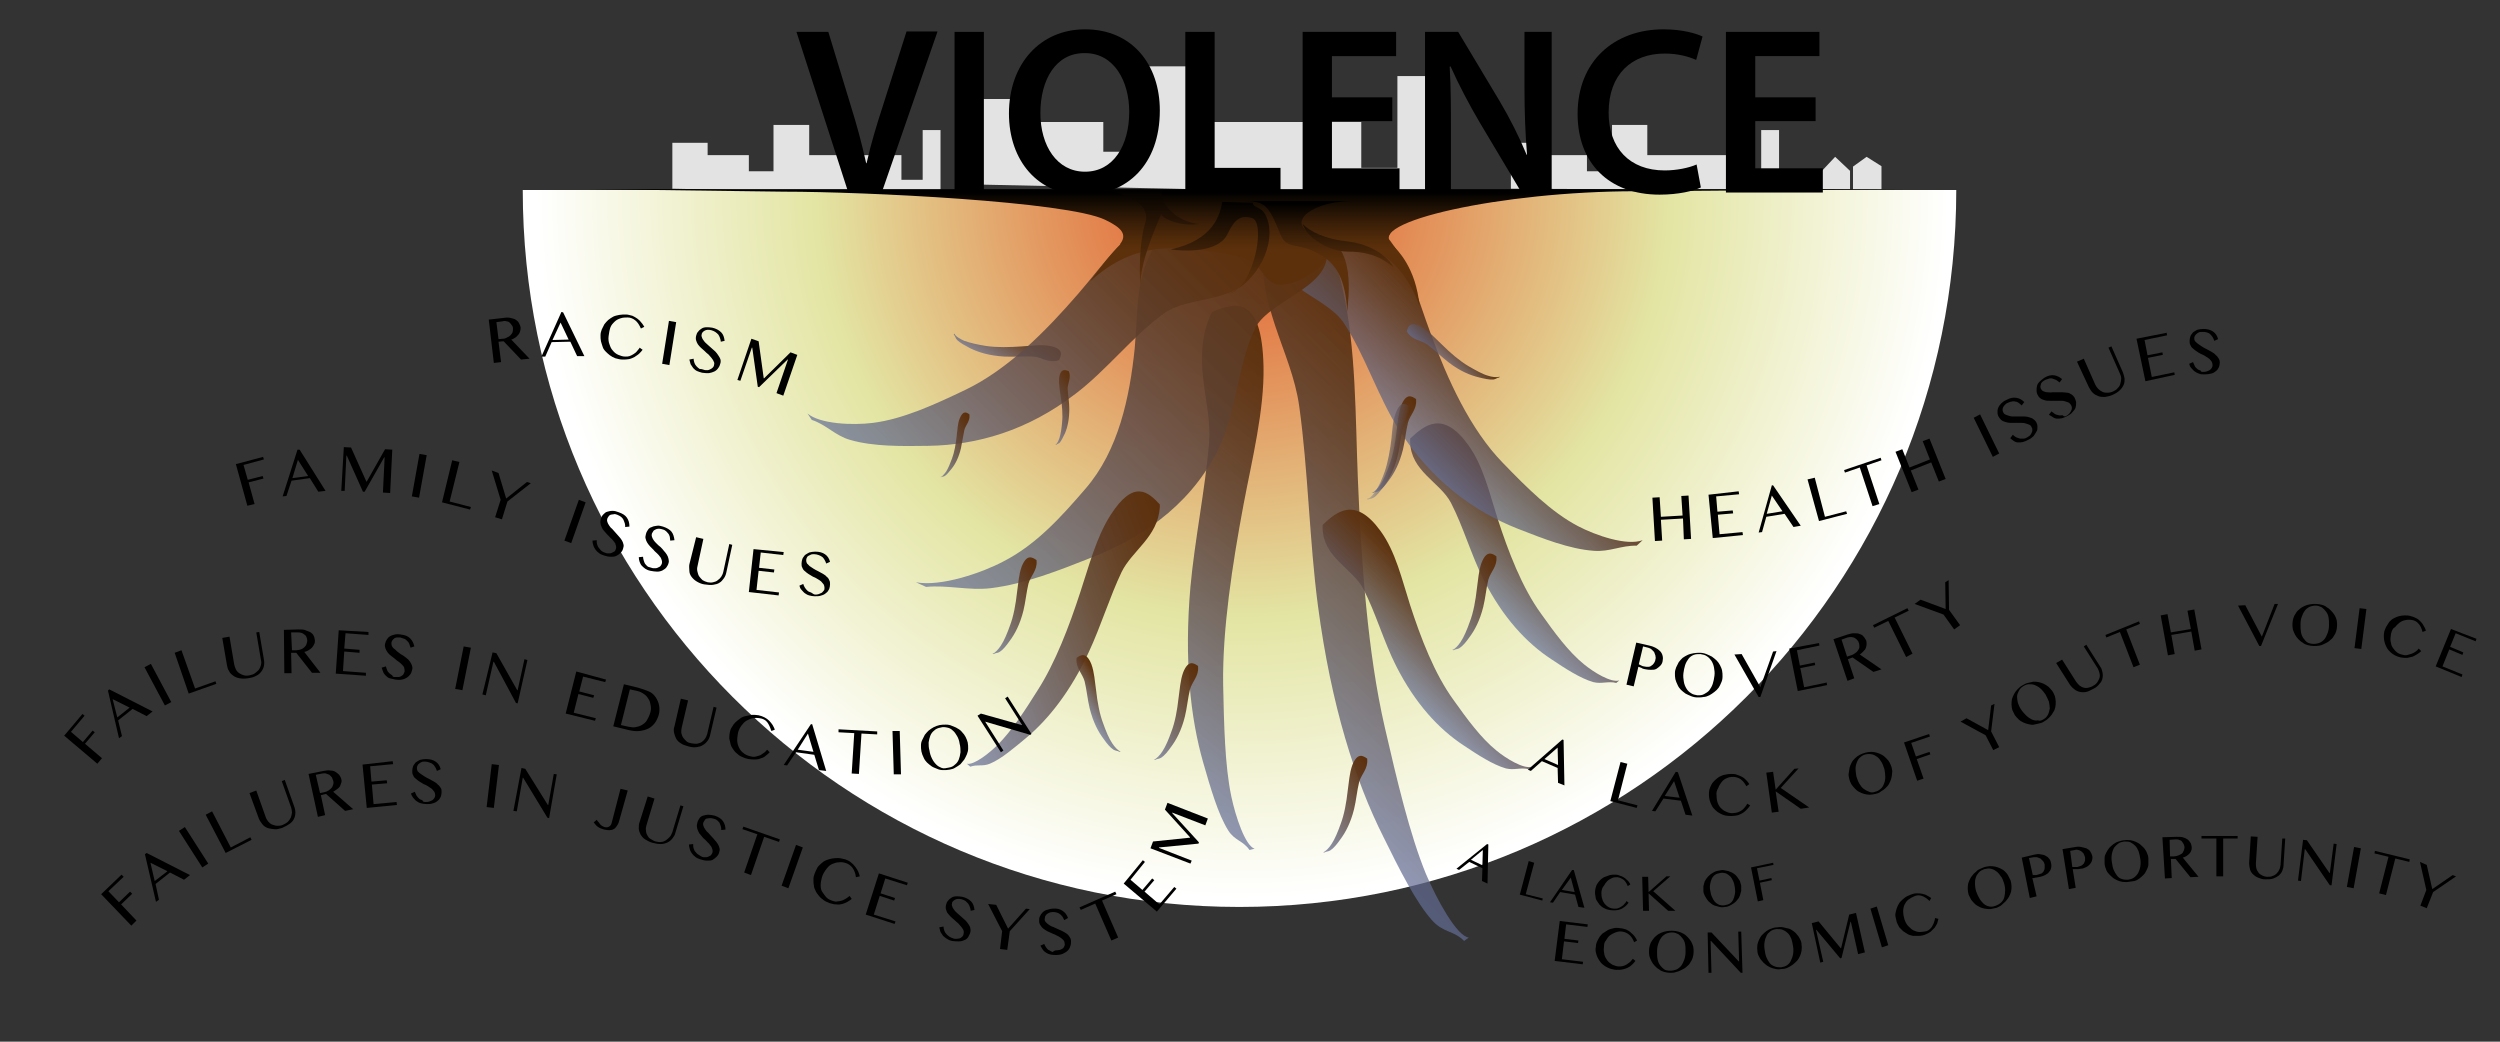 <?xml version="1.0" encoding="utf-8"?>
<!-- Generator: Adobe Illustrator 16.2.1, SVG Export Plug-In . SVG Version: 6.00 Build 0)  -->
<!DOCTYPE svg PUBLIC "-//W3C//DTD SVG 1.1//EN" "http://www.w3.org/Graphics/SVG/1.1/DTD/svg11.dtd">
<svg version="1.1" id="Layer_1" xmlns="http://www.w3.org/2000/svg" xmlns:xlink="http://www.w3.org/1999/xlink" x="0px" y="0px"
	 width="600px" height="250px" viewBox="0 0 600 250" enable-background="new 0 0 600 250" xml:space="preserve">
<rect x="0" y="0" width="600" height="250" fill="#333333" stroke="none"/>
<polygon fill="#E3E3E3" points="437.172,45.39 437.172,41.106 440.436,37.638 444.006,41.004 444.006,45.39 "/>
<polygon fill="#E3E3E3" points="444.72,45.39 444.72,39.984 447.984,37.638 451.554,39.882 451.554,45.39 "/>
<polygon fill="#E3E3E3" points="161.364,45.288 161.364,34.272 169.83,34.272 169.83,37.23 179.724,37.23 179.724,41.106 
	185.64,41.106 185.64,29.988 194.208,29.988 194.208,37.23 216.342,37.23 216.342,43.146 221.442,43.146 221.442,31.212 
	225.726,31.212 225.726,46.614 "/>
<polygon fill="#E3E3E3" points="362.61,45.288 362.61,34.272 371.076,34.272 371.076,37.23 380.868,37.23 380.868,41.106 
	386.886,41.106 386.886,29.988 395.352,29.988 395.352,37.23 417.588,37.23 417.588,43.146 422.688,43.146 422.688,31.212 
	426.972,31.212 426.972,45.594 "/>
<polygon fill="#E3E3E3" points="233.784,44.268 233.784,23.766 248.166,23.766 248.166,29.274 264.792,29.274 264.792,36.414 
	274.89,36.414 274.89,15.912 289.272,15.912 289.272,29.274 326.706,29.274 326.706,40.29 335.376,40.29 335.376,18.258 
	342.516,18.258 342.516,46.614 "/>
<radialGradient id="SVGID_1_" cx="292.343" cy="1017.891" r="166.001" fx="292.738" fy="1018.229" gradientTransform="matrix(1.02 0 0 -1.02 -0.01 1084.491)" gradientUnits="userSpaceOnUse">
	<stop  offset="0" style="stop-color:#E35122"/>
	<stop  offset="0.604" style="stop-color:#E3E5A3"/>
	<stop  offset="1" style="stop-color:#FFFFFF"/>
</radialGradient>
<path fill="url(#SVGID_1_)" d="M469.506,45.594c0,95.064-77.01,172.074-172.074,172.074S125.46,140.556,125.46,45.594H469.506z"/>
<rect fill="none" width="600" height="250"/>
<g>
	<g>
		
			<linearGradient id="SVGID_2_" gradientUnits="userSpaceOnUse" x1="1231.764" y1="636.279" x2="1222.272" y2="628.405" gradientTransform="matrix(-0.02 -0.832 1.053 -0.025 -399.193 1120.198)">
			<stop  offset="0" style="stop-color:#5C300B"/>
			<stop  offset="0.135" style="stop-color:#5D3415;stop-opacity:0.96"/>
			<stop  offset="0.365" style="stop-color:#5E4130;stop-opacity:0.891"/>
			<stop  offset="0.662" style="stop-color:#60545D;stop-opacity:0.801"/>
			<stop  offset="1" style="stop-color:#636E97;stop-opacity:0.7"/>
		</linearGradient>
		<path fill="url(#SVGID_2_)" d="M228.888,80.274c0.408,0.408,0.408,0.918,0.816,1.326c0.714,0.714,1.938,1.326,3.06,1.938
			c2.04,1.02,4.692,1.836,8.262,2.04c2.244,0.102,4.692-0.102,6.936,0c1.938,0.102,3.672,1.632,6.018,0.918l0.204-0.102
			c0.612-1.224,1.122-2.754-2.244-3.366c-2.142-0.408-4.488,0-6.63,0.102c-2.856,0.204-6.018,0.306-8.67-0.102
			c-1.938-0.306-3.774-0.714-5.202-1.224c-0.918-0.408-2.244-1.122-2.346-1.734"/>
	</g>
	<g>
		
			<linearGradient id="SVGID_3_" gradientUnits="userSpaceOnUse" x1="413.127" y1="987.582" x2="339.727" y2="924.755" gradientTransform="matrix(1.017 -0.079 -0.079 -1.017 23.073 1140.001)">
			<stop  offset="0" style="stop-color:#5C300B"/>
			<stop  offset="0.135" style="stop-color:#5D3415;stop-opacity:0.96"/>
			<stop  offset="0.365" style="stop-color:#5E4130;stop-opacity:0.891"/>
			<stop  offset="0.662" style="stop-color:#60545D;stop-opacity:0.801"/>
			<stop  offset="1" style="stop-color:#636E97;stop-opacity:0.7"/>
		</linearGradient>
		<path fill="url(#SVGID_3_)" d="M351.39,225.828c-2.55-2.55-4.896-1.938-7.548-4.794c-4.08-4.488-8.058-12.546-11.832-20.195
			c-6.731-13.362-12.546-31.519-15.708-55.488c-2.04-15.402-2.346-32.538-4.487-47.838c-1.836-13.362-10.71-24.48-8.364-40.596
			l0.306-1.53c5.916-4.59,13.158-9.384,18.462,13.872c3.265,14.178,3.061,30.804,3.672,45.798
			c0.816,19.789,2.347,41.617,6.427,59.364c2.958,12.853,6.018,25.807,9.894,35.292c2.652,6.223,7.446,14.994,10.302,15.301"/>
	</g>
	<g>
		
			<linearGradient id="SVGID_4_" gradientUnits="userSpaceOnUse" x1="584.284" y1="1013.376" x2="563.208" y2="1004.202" gradientTransform="matrix(0.949 -0.373 -0.373 -0.949 174.763 1326.643)">
			<stop  offset="0" style="stop-color:#5C300B"/>
			<stop  offset="0.135" style="stop-color:#5D3415;stop-opacity:0.96"/>
			<stop  offset="0.365" style="stop-color:#5E4130;stop-opacity:0.891"/>
			<stop  offset="0.662" style="stop-color:#60545D;stop-opacity:0.801"/>
			<stop  offset="1" style="stop-color:#636E97;stop-opacity:0.7"/>
		</linearGradient>
		<path fill="url(#SVGID_4_)" d="M366.894,184.62c-1.938-0.51-3.468,0.307-5.508-0.204c-3.162-0.918-6.731-3.264-10.098-5.508
			c-5.916-3.876-11.628-9.996-16.218-19.074c-2.958-5.813-4.896-12.75-7.854-18.462c-2.651-4.998-9.689-7.548-9.792-14.688v-0.714
			c3.468-3.265,7.854-6.834,13.872,1.428c3.672,4.998,5.202,11.832,7.14,17.85c2.551,7.854,5.814,16.422,10.404,22.746
			c3.265,4.59,6.63,9.181,10.302,12.139c2.347,1.938,6.528,4.487,8.467,3.876"/>
	</g>
	<g>
		
			<linearGradient id="SVGID_5_" gradientUnits="userSpaceOnUse" x1="82.718" y1="1111.75" x2="10.257" y2="1003.196" gradientTransform="matrix(0.818 0.121 0.108 -0.735 145.017 909.325)">
			<stop  offset="0" style="stop-color:#5C300B"/>
			<stop  offset="0.135" style="stop-color:#5D3415;stop-opacity:0.96"/>
			<stop  offset="0.365" style="stop-color:#5E4130;stop-opacity:0.891"/>
			<stop  offset="0.662" style="stop-color:#60545D;stop-opacity:0.801"/>
			<stop  offset="1" style="stop-color:#636E97;stop-opacity:0.7"/>
		</linearGradient>
		<path fill="url(#SVGID_5_)" d="M299.88,204c-1.53-2.243-3.57-2.243-5.1-4.691c-2.448-3.876-4.284-10.302-6.018-16.32
			c-3.06-10.71-4.59-24.582-3.06-42.126c1.02-11.22,3.57-23.562,4.488-34.68c0.714-9.792-4.386-19.278,0.204-30.294l0.51-1.02
			c5.406-2.244,11.934-4.386,12.342,13.056c0.204,10.608-2.754,22.338-4.794,33.15c-2.652,14.178-5.1,29.988-4.896,43.248
			c0.204,9.588,0.408,19.38,1.938,26.724c1.02,4.896,3.366,11.935,5.61,12.648"/>
	</g>
	<g>
		
			<linearGradient id="SVGID_6_" gradientUnits="userSpaceOnUse" x1="610.917" y1="1024.74" x2="589.841" y2="1015.566" gradientTransform="matrix(0.949 -0.373 -0.373 -0.949 174.763 1326.643)">
			<stop  offset="0" style="stop-color:#5C300B"/>
			<stop  offset="0.135" style="stop-color:#5D3415;stop-opacity:0.96"/>
			<stop  offset="0.365" style="stop-color:#5E4130;stop-opacity:0.891"/>
			<stop  offset="0.662" style="stop-color:#60545D;stop-opacity:0.801"/>
			<stop  offset="1" style="stop-color:#636E97;stop-opacity:0.7"/>
		</linearGradient>
		<path fill="url(#SVGID_6_)" d="M387.906,163.914c-1.938-0.51-3.469,0.307-5.508-0.204c-3.162-0.918-6.732-3.264-10.099-5.508
			c-5.916-3.876-11.628-9.996-16.218-19.074c-2.958-5.813-4.896-12.75-7.854-18.462c-2.651-4.998-9.689-7.548-9.792-14.688v-0.714
			c3.469-3.264,7.854-6.834,13.872,1.428c3.673,4.998,5.202,11.832,7.141,17.85c2.55,7.854,5.813,16.422,10.403,22.746
			c3.265,4.59,6.631,9.181,10.303,12.139c2.346,1.938,6.527,4.487,8.466,3.876"/>
	</g>
	<g>
		
			<linearGradient id="SVGID_7_" gradientUnits="userSpaceOnUse" x1="663.982" y1="1084.317" x2="634.159" y2="1073.492" gradientTransform="matrix(0.924 -0.432 -0.432 -0.924 214.483 1372.393)">
			<stop  offset="0" style="stop-color:#5C300B"/>
			<stop  offset="0.135" style="stop-color:#5D3415;stop-opacity:0.96"/>
			<stop  offset="0.365" style="stop-color:#5E4130;stop-opacity:0.891"/>
			<stop  offset="0.662" style="stop-color:#60545D;stop-opacity:0.801"/>
			<stop  offset="1" style="stop-color:#636E97;stop-opacity:0.7"/>
		</linearGradient>
		<path fill="url(#SVGID_7_)" d="M392.802,130.968c-3.672-0.103-6.527,1.529-10.302,1.224c-5.814-0.408-12.24-2.958-18.258-5.304
			c-10.608-4.183-20.809-11.628-28.561-23.868c-4.998-7.854-8.058-17.748-13.157-25.5c-4.488-6.732-17.442-8.466-16.933-19.176
			l0.204-1.122c6.834-5.916,15.3-12.648,25.704-1.938c6.426,6.528,8.67,16.32,11.832,24.684c4.08,11.118,9.486,23.052,17.34,31.11
			c5.712,5.916,11.628,11.832,18.054,15.198c4.284,2.244,11.73,4.794,15.505,3.366"/>
	</g>
	<g>
		
			<linearGradient id="SVGID_8_" gradientUnits="userSpaceOnUse" x1="1382.386" y1="921.612" x2="1448.752" y2="815.577" gradientTransform="matrix(-0.994 -0.229 0.229 -0.994 1478.28 1286.903)">
			<stop  offset="0" style="stop-color:#5C300B"/>
			<stop  offset="0.135" style="stop-color:#5D3415;stop-opacity:0.96"/>
			<stop  offset="0.365" style="stop-color:#5E4130;stop-opacity:0.891"/>
			<stop  offset="0.662" style="stop-color:#60545D;stop-opacity:0.801"/>
			<stop  offset="1" style="stop-color:#636E97;stop-opacity:0.7"/>
		</linearGradient>
		<path fill="url(#SVGID_8_)" d="M222.258,140.862c5.202-0.51,10.2,0.918,15.504,0.306c8.262-1.02,16.422-4.283,24.174-7.344
			c13.668-5.304,25.092-14.076,31.11-27.438c3.774-8.568,4.08-19.074,8.16-27.54c3.57-7.446,21.521-10.506,16.32-21.42l-0.715-1.122
			C304.47,51,289.272,44.88,278.766,56.916c-6.426,7.344-5.61,17.646-6.426,26.622c-1.224,11.832-3.876,24.582-11.832,33.762
			c-5.712,6.63-11.73,13.362-19.686,17.442c-5.202,2.754-14.994,6.12-21.012,4.998"/>
	</g>
	<g>
		
			<linearGradient id="SVGID_9_" gradientUnits="userSpaceOnUse" x1="996.306" y1="904.433" x2="1042.747" y2="852.818" gradientTransform="matrix(-0.777 -0.299 0.378 -0.983 715.023 1319.027)">
			<stop  offset="0" style="stop-color:#5C300B"/>
			<stop  offset="0.135" style="stop-color:#5D3415;stop-opacity:0.96"/>
			<stop  offset="0.365" style="stop-color:#5E4130;stop-opacity:0.891"/>
			<stop  offset="0.662" style="stop-color:#60545D;stop-opacity:0.801"/>
			<stop  offset="1" style="stop-color:#636E97;stop-opacity:0.7"/>
		</linearGradient>
		<path fill="url(#SVGID_9_)" d="M232.866,184.008c1.734-0.612,2.958,0,4.692-0.715c2.754-1.121,5.916-3.876,8.874-6.323
			c5.202-4.387,10.506-11.017,14.892-20.502c2.856-6.12,4.998-13.158,7.854-19.177c2.55-5.201,8.67-8.363,9.18-15.504v-0.714
			c-2.754-2.958-6.222-6.222-11.832,2.55c-3.468,5.406-5.202,12.343-7.242,18.462c-2.652,8.16-6.018,17.034-10.302,23.664
			c-3.06,4.896-6.222,9.69-9.486,12.954c-2.142,2.143-5.814,4.998-7.446,4.59"/>
	</g>
	<g>
		
			<linearGradient id="SVGID_10_" gradientUnits="userSpaceOnUse" x1="858.385" y1="873.288" x2="873.23" y2="856.789" gradientTransform="matrix(-0.821 -0.138 0.175 -1.038 882.056 1210.998)">
			<stop  offset="0" style="stop-color:#5C300B"/>
			<stop  offset="0.135" style="stop-color:#5D3415;stop-opacity:0.96"/>
			<stop  offset="0.365" style="stop-color:#5E4130;stop-opacity:0.891"/>
			<stop  offset="0.662" style="stop-color:#60545D;stop-opacity:0.801"/>
			<stop  offset="1" style="stop-color:#636E97;stop-opacity:0.7"/>
		</linearGradient>
		<path fill="url(#SVGID_10_)" d="M317.832,204.612c0.51-0.306,0.918-0.204,1.428-0.51c0.816-0.51,1.632-1.53,2.347-2.55
			c1.325-1.734,2.55-4.08,3.365-7.345c0.511-2.04,0.714-4.487,1.225-6.527c0.51-1.836,2.142-3.162,1.938-5.406v-0.204
			c-1.02-0.714-2.346-1.53-3.569,1.53c-0.715,1.938-0.816,4.182-1.122,6.222c-0.307,2.754-0.816,5.712-1.734,8.058
			c-0.612,1.734-1.326,3.469-2.142,4.692c-0.511,0.816-1.53,1.938-2.04,1.938"/>
	</g>
	<g>
		
			<linearGradient id="SVGID_11_" gradientUnits="userSpaceOnUse" x1="910.96" y1="887.64" x2="925.805" y2="871.14" gradientTransform="matrix(-0.821 -0.138 0.175 -1.038 882.056 1210.998)">
			<stop  offset="0" style="stop-color:#5C300B"/>
			<stop  offset="0.135" style="stop-color:#5D3415;stop-opacity:0.96"/>
			<stop  offset="0.365" style="stop-color:#5E4130;stop-opacity:0.891"/>
			<stop  offset="0.662" style="stop-color:#60545D;stop-opacity:0.801"/>
			<stop  offset="1" style="stop-color:#636E97;stop-opacity:0.7"/>
		</linearGradient>
		<path fill="url(#SVGID_11_)" d="M277.236,182.375c0.51-0.306,0.918-0.203,1.428-0.51c0.816-0.51,1.632-1.53,2.346-2.55
			c1.326-1.734,2.55-4.08,3.366-7.344c0.51-2.04,0.714-4.488,1.224-6.528c0.51-1.836,2.142-3.162,1.938-5.406v-0.204
			c-1.02-0.714-2.346-1.529-3.57,1.53c-0.714,1.938-0.816,4.182-1.122,6.222c-0.306,2.755-0.816,5.713-1.734,8.059
			c-0.612,1.733-1.326,3.468-2.142,4.691c-0.51,0.816-1.53,1.938-2.04,1.938"/>
	</g>
	<g>
		
			<linearGradient id="SVGID_12_" gradientUnits="userSpaceOnUse" x1="831.388" y1="923.616" x2="846.233" y2="907.117" gradientTransform="matrix(-0.821 -0.138 0.175 -1.038 882.056 1210.998)">
			<stop  offset="0" style="stop-color:#5C300B"/>
			<stop  offset="0.135" style="stop-color:#5D3415;stop-opacity:0.96"/>
			<stop  offset="0.365" style="stop-color:#5E4130;stop-opacity:0.891"/>
			<stop  offset="0.662" style="stop-color:#60545D;stop-opacity:0.801"/>
			<stop  offset="1" style="stop-color:#636E97;stop-opacity:0.7"/>
		</linearGradient>
		<path fill="url(#SVGID_12_)" d="M348.84,156.06c0.51-0.307,0.918-0.204,1.428-0.51c0.816-0.511,1.633-1.53,2.347-2.551
			c1.326-1.733,2.55-4.08,3.365-7.344c0.511-2.04,0.715-4.488,1.225-6.528c0.51-1.836,2.142-3.161,1.938-5.405v-0.204
			c-1.02-0.714-2.346-1.53-3.569,1.53c-0.714,1.938-0.816,4.182-1.122,6.222c-0.307,2.754-0.816,5.712-1.734,8.058
			c-0.612,1.734-1.326,3.468-2.142,4.692c-0.511,0.815-1.53,1.938-2.04,1.938"/>
	</g>
	<g>
		
			<linearGradient id="SVGID_13_" gradientUnits="userSpaceOnUse" x1="861.775" y1="955.889" x2="876.621" y2="939.389" gradientTransform="matrix(-0.821 -0.138 0.175 -1.038 882.056 1210.998)">
			<stop  offset="0" style="stop-color:#5C300B"/>
			<stop  offset="0.135" style="stop-color:#5D3415;stop-opacity:0.96"/>
			<stop  offset="0.365" style="stop-color:#5E4130;stop-opacity:0.891"/>
			<stop  offset="0.662" style="stop-color:#60545D;stop-opacity:0.801"/>
			<stop  offset="1" style="stop-color:#636E97;stop-opacity:0.7"/>
		</linearGradient>
		<path fill="url(#SVGID_13_)" d="M329.562,118.32c0.51-0.306,0.918-0.204,1.428-0.51c0.815-0.51,1.632-1.53,2.346-2.55
			c1.326-1.734,2.55-4.08,3.366-7.344c0.51-2.04,0.714-4.488,1.224-6.528c0.51-1.836,2.143-3.162,1.938-5.406v-0.204
			c-1.021-0.714-2.347-1.53-3.57,1.53c-0.714,1.938-0.816,4.182-1.122,6.222c-0.306,2.754-0.815,5.712-1.734,8.058
			c-0.611,1.734-1.325,3.468-2.142,4.692c-0.51,0.816-1.53,1.938-2.04,1.938"/>
	</g>
	<g>
		
			<linearGradient id="SVGID_14_" gradientUnits="userSpaceOnUse" x1="961.898" y1="905.337" x2="976.743" y2="888.838" gradientTransform="matrix(-0.821 -0.138 0.175 -1.038 882.056 1210.998)">
			<stop  offset="0" style="stop-color:#5C300B"/>
			<stop  offset="0.135" style="stop-color:#5D3415;stop-opacity:0.96"/>
			<stop  offset="0.365" style="stop-color:#5E4130;stop-opacity:0.891"/>
			<stop  offset="0.662" style="stop-color:#60545D;stop-opacity:0.801"/>
			<stop  offset="1" style="stop-color:#636E97;stop-opacity:0.7"/>
		</linearGradient>
		<path fill="url(#SVGID_14_)" d="M238.476,156.978c0.51-0.306,0.918-0.204,1.428-0.51c0.816-0.511,1.632-1.53,2.346-2.551
			c1.326-1.733,2.55-4.079,3.366-7.344c0.51-2.04,0.714-4.488,1.224-6.528c0.51-1.836,2.142-3.161,1.938-5.405v-0.204
			c-1.02-0.714-2.346-1.53-3.57,1.53c-0.714,1.938-0.816,4.182-1.122,6.222c-0.306,2.754-0.816,5.712-1.734,8.058
			c-0.612,1.734-1.326,3.468-2.142,4.692c-0.51,0.816-1.53,1.938-2.04,1.938"/>
	</g>
	<g>
		
			<linearGradient id="SVGID_15_" gradientUnits="userSpaceOnUse" x1="-286.259" y1="1044.29" x2="-293.973" y2="1039.951" gradientTransform="matrix(0.821 -0.138 -0.175 -1.038 684.559 1210.998)">
			<stop  offset="0" style="stop-color:#5C300B"/>
			<stop  offset="0.135" style="stop-color:#5D3415;stop-opacity:0.96"/>
			<stop  offset="0.365" style="stop-color:#5E4130;stop-opacity:0.891"/>
			<stop  offset="0.662" style="stop-color:#60545D;stop-opacity:0.801"/>
			<stop  offset="1" style="stop-color:#636E97;stop-opacity:0.7"/>
		</linearGradient>
		<path fill="url(#SVGID_15_)" d="M268.668,180.438c-0.51-0.306-0.918-0.204-1.428-0.51c-0.816-0.511-1.632-1.53-2.346-2.551
			c-1.326-1.733-2.55-4.08-3.366-7.344c-0.51-2.04-0.714-4.488-1.224-6.527c-0.51-1.837-2.142-3.162-1.938-5.406v-0.204
			c1.02-0.714,2.346-1.53,3.57,1.53c0.714,1.938,0.816,4.182,1.122,6.222c0.306,2.754,0.816,5.712,1.734,8.058
			c0.612,1.734,1.326,3.469,2.142,4.692c0.51,0.815,1.53,1.938,2.04,1.938"/>
	</g>
	<g>
		
			<linearGradient id="SVGID_16_" gradientUnits="userSpaceOnUse" x1="448.69" y1="1149.123" x2="439.324" y2="1149.611" gradientTransform="matrix(0.549 -0.626 -0.792 -0.694 1015.092 1160.667)">
			<stop  offset="0" style="stop-color:#5C300B"/>
			<stop  offset="0.135" style="stop-color:#5D3415;stop-opacity:0.96"/>
			<stop  offset="0.365" style="stop-color:#5E4130;stop-opacity:0.891"/>
			<stop  offset="0.662" style="stop-color:#60545D;stop-opacity:0.801"/>
			<stop  offset="1" style="stop-color:#636E97;stop-opacity:0.7"/>
		</linearGradient>
		<path fill="url(#SVGID_16_)" d="M359.856,90.576c-0.612,0.102-0.816,0.408-1.429,0.51c-0.918,0.102-2.244-0.204-3.468-0.51
			c-2.142-0.51-4.59-1.53-7.242-3.57c-1.733-1.326-3.366-2.958-5.1-4.284c-1.53-1.122-3.672-1.02-4.896-3.06l-0.102-0.102
			c0.306-1.224,0.815-2.652,3.672-1.02c1.734,1.02,3.264,2.754,4.794,4.182c1.938,1.938,4.182,3.876,6.426,5.202
			c1.632,0.918,3.162,1.836,4.59,2.244c0.918,0.306,2.347,0.51,2.755,0.204"/>
	</g>
	<g>
		
			<linearGradient id="SVGID_17_" gradientUnits="userSpaceOnUse" x1="736.637" y1="1087.948" x2="735.807" y2="984.863" gradientTransform="matrix(-0.715 -0.727 0.727 -0.715 22.353 1357.514)">
			<stop  offset="0" style="stop-color:#5C300B"/>
			<stop  offset="0.135" style="stop-color:#5D3415;stop-opacity:0.96"/>
			<stop  offset="0.365" style="stop-color:#5E4130;stop-opacity:0.891"/>
			<stop  offset="0.662" style="stop-color:#60545D;stop-opacity:0.801"/>
			<stop  offset="1" style="stop-color:#636E97;stop-opacity:0.7"/>
		</linearGradient>
		<path fill="url(#SVGID_17_)" d="M194.82,100.776c3.468,1.122,5.61,3.774,9.18,4.794c5.61,1.632,12.444,1.53,18.972,1.428
			c11.424-0.204,23.562-3.57,35.088-12.444c7.446-5.61,13.668-13.77,21.216-19.278c6.528-4.794,19.278-1.836,22.542-12.036
			l0.204-1.122c-4.284-7.854-9.894-17.238-23.46-10.812c-8.262,3.876-13.77,12.24-19.686,19.074
			c-7.752,8.976-16.932,18.258-27.132,23.154c-7.446,3.57-14.994,7.038-22.236,7.956c-4.794,0.612-12.648,0.306-15.708-2.244"/>
	</g>
	<g>
		
			<linearGradient id="SVGID_18_" gradientUnits="userSpaceOnUse" x1="988.956" y1="936.439" x2="998.867" y2="925.424" gradientTransform="matrix(-0.821 -0.138 0.175 -1.038 882.056 1210.998)">
			<stop  offset="0" style="stop-color:#5C300B"/>
			<stop  offset="0.135" style="stop-color:#5D3415;stop-opacity:0.96"/>
			<stop  offset="0.365" style="stop-color:#5E4130;stop-opacity:0.891"/>
			<stop  offset="0.662" style="stop-color:#60545D;stop-opacity:0.801"/>
			<stop  offset="1" style="stop-color:#636E97;stop-opacity:0.7"/>
		</linearGradient>
		<path fill="url(#SVGID_18_)" d="M225.828,114.546c0.306-0.204,0.612-0.102,0.918-0.306c0.51-0.306,1.02-1.02,1.632-1.734
			c0.918-1.122,1.734-2.754,2.244-4.896c0.306-1.428,0.51-2.958,0.816-4.386c0.306-1.224,1.428-2.142,1.224-3.672V99.45
			c-0.714-0.51-1.53-1.02-2.346,1.02c-0.51,1.224-0.51,2.754-0.714,4.182c-0.204,1.836-0.51,3.774-1.122,5.406
			c-0.408,1.122-0.918,2.346-1.428,3.162c-0.408,0.51-1.02,1.326-1.326,1.224"/>
	</g>
	<g>
		
			<linearGradient id="SVGID_19_" gradientUnits="userSpaceOnUse" x1="868.455" y1="948.99" x2="880.122" y2="941.434" gradientTransform="matrix(-0.829 0.082 -0.104 -1.048 1077.568 1016.08)">
			<stop  offset="0" style="stop-color:#5C300B"/>
			<stop  offset="0.135" style="stop-color:#5D3415;stop-opacity:0.96"/>
			<stop  offset="0.365" style="stop-color:#5E4130;stop-opacity:0.891"/>
			<stop  offset="0.662" style="stop-color:#60545D;stop-opacity:0.801"/>
			<stop  offset="1" style="stop-color:#636E97;stop-opacity:0.7"/>
		</linearGradient>
		<path fill="url(#SVGID_19_)" d="M253.47,106.794c0.306-0.306,0.612-0.306,0.918-0.612c0.408-0.51,0.816-1.428,1.224-2.244
			c0.612-1.428,1.02-3.366,1.02-5.814c0-1.53-0.306-3.264-0.408-4.794c0-1.326,0.918-2.652,0.306-4.182l-0.102-0.102
			c-0.918-0.306-1.938-0.612-2.244,1.734c-0.102,1.428,0.204,3.162,0.408,4.59c0.306,1.938,0.51,4.182,0.306,6.018
			c-0.102,1.326-0.306,2.652-0.612,3.672c-0.204,0.714-0.714,1.632-1.02,1.734"/>
	</g>
</g>
<g>
	
		<linearGradient id="SVGID_20_" gradientUnits="userSpaceOnUse" x1="865.919" y1="945.643" x2="874.068" y2="945.643" gradientTransform="matrix(-0.821 -0.138 0.175 -1.038 882.056 1210.998)">
		<stop  offset="0" style="stop-color:#5C300B"/>
		<stop  offset="0.165" style="stop-color:#5E3E2B;stop-opacity:0.884"/>
		<stop  offset="0.433" style="stop-color:#605359;stop-opacity:0.697"/>
		<stop  offset="0.672" style="stop-color:#62627B;stop-opacity:0.53"/>
		<stop  offset="0.869" style="stop-color:#636B90;stop-opacity:0.392"/>
		<stop  offset="1" style="stop-color:#636E97;stop-opacity:0.3"/>
	</linearGradient>
	<path fill="url(#SVGID_20_)" d="M328.236,119.952c0.51-0.306,0.918-0.204,1.428-0.51c0.815-0.51,1.53-1.53,2.346-2.55
		c1.326-1.734,2.55-4.08,3.366-7.242c0.51-2.04,0.714-4.386,1.224-6.426c0.408-1.734,2.143-3.162,1.836-5.406v-0.204
		c-1.02-0.714-2.346-1.53-3.468,1.53c-0.714,1.836-0.815,4.08-1.02,6.12c-0.307,2.652-0.816,5.61-1.632,7.956
		c-0.612,1.734-1.326,3.366-2.143,4.59c-0.51,0.816-1.428,1.938-2.04,1.836"/>
</g>
<g>
	<path d="M203.592,46.206L191.148,7.65h7.65l5.304,17.442c1.53,4.896,2.754,9.384,3.774,14.076h0.102
		c1.02-4.59,2.448-9.282,3.978-13.974l5.61-17.646h7.446L211.65,46.104h-8.058V46.206z"/>
	<path d="M236.13,7.65v38.556h-7.038V7.65H236.13z"/>
	<path d="M278.358,26.52c0,12.954-7.854,20.298-18.462,20.298c-10.812,0-17.748-8.262-17.748-19.584
		c0-11.832,7.446-20.196,18.258-20.196C271.728,7.038,278.358,15.504,278.358,26.52z M249.696,27.132
		c0,7.854,3.978,14.076,10.71,14.076c6.834,0,10.608-6.324,10.608-14.382c0-7.242-3.57-14.076-10.608-14.076
		C253.368,12.648,249.696,19.176,249.696,27.132z"/>
	<path d="M284.478,7.65h7.038v32.64h15.81v5.916h-22.848V7.65z"/>
	<path d="M334.152,29.07h-14.484v11.322h16.218v5.814H312.63V7.65h22.44v5.814h-15.402v9.894h14.484V29.07z"/>
	<path d="M342.006,46.206V7.65h7.956l9.895,16.524c2.55,4.284,4.794,8.772,6.527,12.954h0.103c-0.408-5.1-0.612-10.098-0.612-16.014
		V7.65h6.528v38.556h-7.242l-10.099-16.932c-2.447-4.182-4.997-8.976-6.936-13.362l-0.204,0.102
		c0.306,4.998,0.306,10.098,0.306,16.422v13.77H342.006z"/>
	<path d="M408.204,44.982c-1.632,0.816-5.304,1.734-9.895,1.734c-12.239,0-19.686-7.65-19.686-19.38
		c0-12.648,8.772-20.298,20.604-20.298c4.59,0,7.955,1.02,9.384,1.734l-1.53,5.61c-1.836-0.816-4.386-1.53-7.548-1.53
		c-7.854,0-13.464,4.896-13.464,14.178c0,8.466,4.998,13.872,13.464,13.872c2.855,0,5.813-0.612,7.649-1.428L408.204,44.982z"/>
	<path d="M435.744,29.07H421.26v11.322h16.218v5.814h-23.256V7.65h22.44v5.814H421.26v9.894h14.484V29.07z"/>
</g>
<linearGradient id="SVGID_21_" gradientUnits="userSpaceOnUse" x1="293.66" y1="1004.393" x2="293.66" y2="1017.943" gradientTransform="matrix(1.02 0 0 -1.02 -0.01 1084.491)">
	<stop  offset="0" style="stop-color:#5C300B"/>
	<stop  offset="0.185" style="stop-color:#522B0A"/>
	<stop  offset="0.502" style="stop-color:#371D07"/>
	<stop  offset="0.909" style="stop-color:#0B0601"/>
	<stop  offset="1" style="stop-color:#000000"/>
</linearGradient>
<path fill="url(#SVGID_21_)" d="M392.496,45.9c-31.926,0-65.688,7.446-58.242,12.852l-0.204-0.204c0,0-11.016-3.774-15.81,3.774
	c-1.734,3.06-9.69,7.65-13.056,5.406c-3.366-2.244-1.734-5.406-11.73-6.936c-9.996-1.53-20.604-3.57-31.926,6.834
	c2.04-2.754,5.406-7.14,7.446-8.976h-0.204c1.836-2.346,0.51-3.978-3.57-5.916c-9.18-4.386-57.63-6.732-77.01-6.732l-47.124-0.612
	H457.98"/>
<linearGradient id="SVGID_22_" gradientUnits="userSpaceOnUse" x1="320.91" y1="1004.393" x2="320.91" y2="1017.944" gradientTransform="matrix(1.02 0 0 -1.02 -0.01 1084.491)">
	<stop  offset="0" style="stop-color:#5C300B"/>
	<stop  offset="0.185" style="stop-color:#522B0A"/>
	<stop  offset="0.502" style="stop-color:#371D07"/>
	<stop  offset="0.909" style="stop-color:#0B0601"/>
	<stop  offset="1" style="stop-color:#000000"/>
</linearGradient>
<path fill="url(#SVGID_22_)" d="M313.956,57.834c7.14,0,20.4-1.836,26.724,15.606c-0.815-9.18-5.405-13.566-6.426-14.586
	c-1.02-1.02-1.53-1.734-0.204-3.366C335.376,53.754,314.67,55.284,313.956,57.834z"/>
<linearGradient id="SVGID_23_" gradientUnits="userSpaceOnUse" x1="304.959" y1="1001.461" x2="304.959" y2="1015.268" gradientTransform="matrix(1.02 0 0 -1.02 -0.01 1084.491)">
	<stop  offset="0" style="stop-color:#5C300B"/>
	<stop  offset="0.185" style="stop-color:#522B0A"/>
	<stop  offset="0.502" style="stop-color:#371D07"/>
	<stop  offset="0.909" style="stop-color:#0B0601"/>
	<stop  offset="1" style="stop-color:#000000"/>
</linearGradient>
<path fill="url(#SVGID_23_)" d="M298.146,48.246c5.406,0,6.222,0.714,9.18,8.058c1.733,4.182,4.59,1.224,10.71,5.61
	c2.754,1.938,4.896,5.304,5.304,12.852c0.204-2.856,2.346-16.32-6.527-18.258c-8.875-1.938-3.366-7.956,7.14-8.262H298.146z"/>
<linearGradient id="SVGID_24_" gradientUnits="userSpaceOnUse" x1="287.064" y1="995.333" x2="287.064" y2="1015.837" gradientTransform="matrix(1.02 0 0 -1.02 -0.01 1084.491)">
	<stop  offset="0" style="stop-color:#5C300B"/>
	<stop  offset="0.185" style="stop-color:#522B0A"/>
	<stop  offset="0.502" style="stop-color:#371D07"/>
	<stop  offset="0.909" style="stop-color:#0B0601"/>
	<stop  offset="1" style="stop-color:#000000"/>
</linearGradient>
<path fill="url(#SVGID_24_)" d="M293.352,48.45c-0.51,2.856-1.938,9.18-12.444,11.424c7.548,0.918,12.138-0.714,13.566-3.468
	c1.428-2.856,2.652-5.1,6.018-4.08c3.366,1.02,0.51,16.524-5.406,18.156c8.262-4.08,11.526-14.076,8.466-19.176
	c-1.02-1.734-2.856-1.428-2.856-2.652L293.352,48.45z"/>
<linearGradient id="SVGID_25_" gradientUnits="userSpaceOnUse" x1="270.31" y1="997.46" x2="270.31" y2="1018.629" gradientTransform="matrix(1.02 0 0 -1.02 -0.01 1084.491)">
	<stop  offset="0" style="stop-color:#5C300B"/>
	<stop  offset="0.185" style="stop-color:#522B0A"/>
	<stop  offset="0.502" style="stop-color:#371D07"/>
	<stop  offset="0.909" style="stop-color:#0B0601"/>
	<stop  offset="1" style="stop-color:#000000"/>
</linearGradient>
<path fill="url(#SVGID_25_)" d="M263.67,45.594h15.096c-0.408,3.978,4.386,7.752,8.976,8.16c-3.978,0.612-8.262-0.918-9.078-2.346
	c-1.632,3.978-4.794,10.914-4.998,16.932c-0.408-6.222,0.306-12.24,1.224-14.892C276.42,48.348,268.668,45.798,263.67,45.594z"/>
<linearGradient id="SVGID_26_" gradientUnits="userSpaceOnUse" x1="317.21" y1="998.785" x2="317.21" y2="1014.122" gradientTransform="matrix(1.02 0 0 -1.02 -0.01 1084.491)">
	<stop  offset="0" style="stop-color:#5C300B"/>
	<stop  offset="0.185" style="stop-color:#522B0A"/>
	<stop  offset="0.502" style="stop-color:#371D07"/>
	<stop  offset="0.909" style="stop-color:#0B0601"/>
	<stop  offset="1" style="stop-color:#000000"/>
</linearGradient>
<path fill="url(#SVGID_26_)" d="M312.63,53.754c1.836,1.836,5.202,3.57,10.71,4.182c5.61,0.612,9.792,3.57,11.118,6.222
	c-3.774-3.162-7.344-3.774-11.118-3.774C319.566,60.384,313.854,57.528,312.63,53.754z"/>
<g>
	<g>
		<path d="M117.3,76.704l3.57-0.408c0.612-0.102,1.224-0.102,1.632,0s0.918,0.204,1.224,0.408c0.306,0.204,0.612,0.408,0.816,0.816
			c0.204,0.408,0.306,0.612,0.408,1.02c0,0.306,0,0.612-0.102,0.918c-0.102,0.306-0.204,0.612-0.408,0.816s-0.408,0.51-0.714,0.714
			s-0.612,0.408-1.02,0.51l4.386,4.59l-2.04,0.204l-4.182-4.386l-1.224,0.102l0.612,4.896l-1.734,0.204L117.3,76.704z
			 M119.646,81.396l1.02-0.102c0.408,0,0.714-0.102,1.02-0.306c0.306-0.102,0.612-0.306,0.816-0.51s0.408-0.51,0.51-0.714
			c0.102-0.306,0.102-0.612,0.102-0.918c0-0.306-0.102-0.612-0.306-0.816c-0.102-0.204-0.306-0.408-0.51-0.612
			c-0.204-0.204-0.51-0.306-0.714-0.306c-0.306-0.102-0.612-0.102-0.918,0l-1.53,0.204L119.646,81.396z"/>
		<path d="M135.15,74.97l5.1,10.506h-1.734l-1.632-3.468l-4.488,0.102l-1.53,3.468h-0.918l4.794-10.71L135.15,74.97z M132.6,81.6
			l3.876-0.102l-1.938-4.08L132.6,81.6z"/>
		<path d="M146.064,80.682c-0.102,0.714,0,1.428,0.204,1.938c0.204,0.612,0.408,1.122,0.816,1.53
			c0.306,0.408,0.816,0.816,1.326,1.02c0.51,0.204,1.02,0.408,1.632,0.408c0.408,0,0.714,0,1.02-0.102
			c0.306-0.102,0.714-0.306,1.02-0.51s0.612-0.408,0.816-0.714s0.51-0.51,0.612-0.816l0.714,0.51
			c-0.204,0.306-0.51,0.612-0.816,0.918c-0.306,0.306-0.714,0.51-1.122,0.816c-0.408,0.204-0.816,0.408-1.326,0.51
			c-0.51,0.102-1.02,0.102-1.632,0.102c-0.612,0-1.122-0.204-1.632-0.306c-0.51-0.204-0.918-0.408-1.326-0.714
			c-0.408-0.306-0.714-0.612-1.02-0.918c-0.306-0.306-0.612-0.714-0.714-1.122c-0.102-0.408-0.306-0.816-0.408-1.326
			c-0.102-0.51-0.102-0.918-0.102-1.428c0-0.51,0.102-0.918,0.306-1.428c0.204-0.408,0.408-0.816,0.612-1.224
			c0.306-0.408,0.612-0.714,0.918-1.02c0.408-0.306,0.816-0.612,1.224-0.816c0.408-0.204,0.918-0.306,1.428-0.408
			c0.51-0.102,1.122-0.102,1.632-0.102c0.51,0,1.02,0.204,1.53,0.306c0.408,0.204,0.816,0.408,1.224,0.714
			c0.408,0.306,0.714,0.612,0.918,0.918c0.306,0.306,0.51,0.714,0.714,1.02l-0.816,0.408c-0.408-0.918-0.816-1.53-1.326-1.938
			c-0.51-0.408-1.122-0.714-1.836-0.714c-0.612,0-1.122,0-1.734,0.204s-1.02,0.408-1.428,0.816c-0.408,0.408-0.816,0.816-1.02,1.428
			C146.268,79.254,146.166,79.968,146.064,80.682z"/>
		<path d="M160.548,77.01l1.734,0.306l-1.632,10.302l-1.734-0.306L160.548,77.01z"/>
		<path d="M168.912,88.74c0.204,0.102,0.51,0.102,0.816,0.102s0.51-0.102,0.714-0.204s0.408-0.204,0.612-0.408
			c0.204-0.204,0.306-0.408,0.306-0.612c0.102-0.306,0.102-0.612-0.102-0.918c-0.102-0.306-0.306-0.51-0.51-0.816
			s-0.51-0.51-0.714-0.816c-0.306-0.204-0.612-0.51-0.918-0.816c-0.306-0.306-0.612-0.51-0.918-0.816
			c-0.306-0.306-0.51-0.51-0.714-0.816c-0.204-0.306-0.306-0.612-0.408-0.918c-0.102-0.306-0.102-0.714,0-1.122
			c0.102-0.408,0.204-0.714,0.51-1.02c0.204-0.306,0.51-0.51,0.816-0.714c0.306-0.204,0.714-0.306,1.122-0.306
			c0.408,0,0.918,0,1.428,0.102c0.918,0.204,1.632,0.612,2.142,1.122c0.51,0.51,0.714,1.224,0.816,2.04l-0.918,0.204
			c0-0.306-0.102-0.612-0.204-0.918s-0.204-0.51-0.408-0.816c-0.204-0.204-0.408-0.408-0.714-0.612
			c-0.306-0.204-0.612-0.306-0.918-0.408s-0.612-0.102-0.918-0.102s-0.51,0.102-0.714,0.204s-0.306,0.204-0.51,0.408
			c-0.102,0.204-0.204,0.306-0.204,0.51c-0.102,0.306,0,0.51,0.102,0.816s0.306,0.51,0.51,0.816c0.204,0.306,0.51,0.51,0.816,0.816
			c0.306,0.306,0.612,0.51,0.918,0.816c0.306,0.306,0.612,0.51,0.918,0.816c0.306,0.306,0.51,0.612,0.714,0.918
			c0.204,0.306,0.408,0.612,0.51,0.918s0.102,0.714,0,1.02c-0.102,0.408-0.204,0.714-0.51,1.122
			c-0.204,0.306-0.51,0.612-0.918,0.816c-0.408,0.204-0.816,0.306-1.326,0.408c-0.51,0-1.02,0-1.632-0.102
			c-0.51-0.102-0.918-0.306-1.224-0.408c-0.408-0.204-0.612-0.408-0.918-0.714c-0.204-0.306-0.408-0.612-0.612-0.918
			c-0.102-0.306-0.204-0.714-0.306-1.122l1.02-0.204c0,0.306,0.102,0.714,0.204,1.02s0.306,0.612,0.51,0.816
			c0.204,0.204,0.408,0.408,0.714,0.612C168.3,88.536,168.606,88.638,168.912,88.74z"/>
		<path d="M180.336,81.294l1.734,0.612l1.224,8.874h0.102l6.324-6.222l1.632,0.612l-3.366,9.792l-1.632-0.612l2.754-8.058h-0.102
			l-6.834,6.63l-0.306-0.102l-1.326-9.384h-0.102l-2.754,7.956l-0.714-0.204L180.336,81.294z"/>
	</g>
	<g>
		<path d="M63.138,109.65l0.204,0.612l-4.896,1.326l1.02,3.57l3.57-0.918l0.204,0.612l-3.57,0.918l1.428,5.202l-1.734,0.407
			l-2.754-9.996L63.138,109.65z"/>
		<path d="M71.91,107.916l6.222,9.894l-1.734,0.204l-2.04-3.264l-4.386,0.612l-1.224,3.672l-0.918,0.102l3.57-11.22H71.91z
			 M70.176,114.75l3.774-0.51l-2.448-3.876L70.176,114.75z"/>
		<path d="M82.518,107.304l1.734,0.102l3.672,8.16h0.102l4.386-7.752l1.734,0.102l-0.51,10.404l-1.734-0.102l0.408-8.466h-0.102
			l-4.692,8.262h-0.408l-3.876-8.67H83.13l-0.408,8.466h-0.816L82.518,107.304z"/>
		<path d="M100.674,108.936l1.734,0.306l-1.836,10.2l-1.734-0.306L100.674,108.936z"/>
		<path d="M108.528,110.466l1.734,0.408l-2.346,9.486l5.1,1.326l-0.204,0.612l-6.732-1.734L108.528,110.466z"/>
		<path d="M119.646,113.526l1.836,6.12l4.998-3.978l0.918,0.306l-5.61,4.386l-1.326,4.284l-1.632-0.51l1.326-4.183l-2.142-7.038
			L119.646,113.526z"/>
		<path d="M138.924,119.952l1.632,0.612l-3.468,9.792l-1.632-0.612L138.924,119.952z"/>
		<path d="M145.35,132.702c0.204,0.103,0.51,0.103,0.714,0.103s0.51,0,0.714-0.103c0.204-0.102,0.408-0.204,0.612-0.306
			c0.204-0.103,0.306-0.306,0.408-0.612c0.102-0.306,0.102-0.611,0-0.918c-0.102-0.306-0.204-0.612-0.408-0.815
			c-0.204-0.204-0.408-0.612-0.714-0.816c-0.306-0.204-0.51-0.612-0.816-0.816c-0.306-0.306-0.51-0.611-0.816-0.918
			c-0.306-0.306-0.51-0.611-0.612-0.918c-0.102-0.306-0.306-0.611-0.306-1.02c-0.102-0.306,0-0.714,0.102-1.122
			s0.306-0.714,0.612-1.021c0.306-0.306,0.51-0.51,0.918-0.611c0.408-0.103,0.714-0.204,1.224-0.204c0.51,0,0.918,0.102,1.428,0.306
			c0.918,0.307,1.632,0.714,2.04,1.326c0.408,0.612,0.612,1.224,0.612,2.142l-1.02,0.103c0-0.306,0-0.612-0.102-0.918
			s-0.204-0.612-0.306-0.816s-0.306-0.51-0.612-0.714c-0.204-0.204-0.51-0.306-0.918-0.51c-0.306-0.103-0.612-0.204-0.816-0.103
			c-0.306,0-0.51,0.103-0.714,0.103c-0.204,0.102-0.408,0.204-0.51,0.408c-0.102,0.102-0.204,0.306-0.306,0.51
			c-0.102,0.306-0.102,0.51,0,0.816c0.102,0.306,0.204,0.51,0.408,0.815s0.408,0.612,0.714,0.816
			c0.306,0.306,0.51,0.611,0.816,0.918c0.306,0.306,0.51,0.611,0.816,0.918c0.306,0.306,0.51,0.611,0.714,0.918
			c0.204,0.306,0.306,0.612,0.408,1.02c0.102,0.307,0,0.714-0.102,1.021c-0.102,0.408-0.306,0.714-0.612,1.02
			c-0.306,0.307-0.612,0.51-1.02,0.714c-0.408,0.204-0.816,0.204-1.326,0.204c-0.51,0-1.02-0.102-1.632-0.306
			c-0.51-0.204-0.918-0.306-1.224-0.612c-0.306-0.204-0.612-0.51-0.816-0.815c-0.204-0.307-0.408-0.612-0.51-1.021
			c-0.102-0.306-0.204-0.714-0.204-1.122l1.02-0.102c0,0.306,0,0.714,0.102,1.02c0.102,0.307,0.204,0.612,0.408,0.816
			c0.204,0.306,0.408,0.51,0.612,0.714C144.738,132.498,145.044,132.6,145.35,132.702z"/>
		<path d="M156.366,136.272c0.204,0.102,0.51,0.102,0.714,0.102s0.51,0,0.714-0.102c0.204-0.103,0.408-0.204,0.612-0.306
			c0.204-0.204,0.306-0.408,0.408-0.612c0.102-0.307,0.102-0.612,0-0.918c-0.102-0.307-0.204-0.612-0.408-0.816
			c-0.204-0.306-0.408-0.51-0.714-0.815c-0.306-0.307-0.612-0.511-0.816-0.816c-0.306-0.306-0.612-0.612-0.816-0.815
			c-0.306-0.307-0.51-0.612-0.714-0.919c-0.204-0.306-0.306-0.611-0.408-1.02c-0.102-0.306,0-0.714,0.102-1.122
			s0.306-0.714,0.51-1.02c0.204-0.307,0.51-0.511,0.918-0.612c0.306-0.204,0.714-0.204,1.224-0.306
			c0.51-0.103,0.918,0.102,1.428,0.203c0.918,0.307,1.632,0.715,2.04,1.225c0.408,0.51,0.612,1.224,0.714,2.04l-1.02,0.102
			c0-0.306-0.102-0.612-0.102-0.918c-0.102-0.306-0.204-0.612-0.408-0.815c-0.204-0.204-0.408-0.511-0.612-0.612
			c-0.204-0.204-0.51-0.306-0.918-0.408c-0.306-0.102-0.612-0.102-0.816-0.102c-0.306,0-0.51,0.102-0.714,0.204
			c-0.204,0.102-0.408,0.203-0.51,0.407s-0.204,0.307-0.306,0.511c-0.102,0.306-0.102,0.51,0,0.815
			c0.102,0.306,0.204,0.51,0.408,0.816c0.204,0.306,0.408,0.51,0.714,0.815c0.306,0.307,0.612,0.612,0.918,0.816
			c0.306,0.306,0.612,0.612,0.816,0.918c0.306,0.306,0.51,0.612,0.714,0.918s0.306,0.612,0.408,1.02
			c0.102,0.408,0.102,0.715,0,1.021c-0.102,0.408-0.306,0.714-0.51,1.02c-0.204,0.307-0.612,0.511-0.918,0.715
			c-0.408,0.203-0.816,0.306-1.326,0.306c-0.51,0-1.02-0.103-1.632-0.204c-0.51-0.102-0.918-0.306-1.224-0.51
			s-0.612-0.51-0.816-0.714s-0.408-0.612-0.51-0.918c-0.102-0.307-0.204-0.715-0.204-1.122l1.02-0.103
			c0,0.307,0.102,0.714,0.204,1.021c0.102,0.306,0.204,0.611,0.408,0.815s0.408,0.511,0.714,0.612
			C155.754,136.068,155.958,136.169,156.366,136.272z"/>
		<path d="M167.076,128.928l1.734,0.407l-1.428,6.631c-0.102,0.407-0.102,0.815,0,1.224s0.204,0.816,0.408,1.122
			s0.51,0.612,0.816,0.918c0.306,0.204,0.816,0.408,1.224,0.51c0.51,0.103,0.918,0.103,1.326,0c0.408-0.102,0.816-0.204,1.122-0.51
			c0.306-0.204,0.612-0.51,0.816-0.816c0.204-0.306,0.408-0.714,0.51-1.224l1.428-6.63l0.714,0.204l-1.428,6.63
			c-0.102,0.51-0.306,1.02-0.612,1.428s-0.612,0.816-1.02,1.021c-0.408,0.306-0.918,0.407-1.53,0.51
			c-0.612,0.102-1.326,0-2.142-0.103c-0.714-0.102-1.326-0.407-1.836-0.714c-0.51-0.306-0.918-0.714-1.224-1.122
			c-0.306-0.407-0.51-0.918-0.51-1.428s-0.102-1.02,0-1.53L167.076,128.928z"/>
		<path d="M188.088,132.498l-0.102,0.714l-5.406-0.611l-0.408,3.672l3.672,0.408l-0.102,0.714l-3.672-0.408l-0.51,4.59l5.406,0.612
			l-0.102,0.714l-7.14-0.816l1.122-10.302L188.088,132.498z"/>
		<path d="M195.636,142.698c0.306,0,0.51,0,0.816-0.102c0.204-0.103,0.51-0.204,0.714-0.307c0.204-0.102,0.306-0.306,0.51-0.51
			c0.204-0.204,0.204-0.408,0.204-0.714s-0.102-0.612-0.204-0.816c-0.204-0.204-0.408-0.51-0.612-0.714s-0.612-0.408-0.918-0.611
			c-0.306-0.204-0.714-0.408-1.02-0.511c-0.306-0.204-0.714-0.407-1.02-0.611s-0.612-0.408-0.918-0.715
			c-0.306-0.203-0.51-0.51-0.612-0.815c-0.204-0.306-0.204-0.612-0.204-1.021c0-0.407,0.102-0.815,0.204-1.122
			c0.102-0.306,0.408-0.611,0.612-0.918c0.306-0.203,0.612-0.407,1.02-0.611c0.408-0.103,0.918-0.204,1.428-0.204
			c1.02,0,1.734,0.204,2.346,0.612c0.612,0.407,1.02,1.02,1.224,1.836l-0.918,0.407c-0.102-0.306-0.204-0.611-0.408-0.918
			c-0.204-0.306-0.306-0.51-0.612-0.714s-0.51-0.306-0.816-0.408c-0.306-0.102-0.612-0.203-1.02-0.203c-0.306,0-0.612,0-0.816,0.102
			c-0.204,0.102-0.408,0.204-0.612,0.306c-0.204,0.103-0.306,0.307-0.408,0.511c-0.102,0.203-0.102,0.407-0.102,0.611
			c0,0.307,0.102,0.511,0.204,0.714c0.204,0.204,0.408,0.408,0.612,0.612c0.306,0.204,0.612,0.408,0.918,0.612
			s0.714,0.408,1.122,0.612c0.408,0.203,0.714,0.407,1.122,0.611c0.306,0.204,0.714,0.408,0.918,0.714
			c0.306,0.204,0.51,0.511,0.612,0.816c0.204,0.306,0.204,0.612,0.204,1.02c0,0.408-0.102,0.816-0.204,1.122
			c-0.204,0.408-0.408,0.714-0.714,0.918c-0.306,0.307-0.714,0.511-1.122,0.612c-0.51,0.204-1.02,0.204-1.632,0.204
			c-0.51,0-0.918-0.102-1.326-0.204c-0.408-0.102-0.714-0.306-1.02-0.51s-0.51-0.51-0.816-0.816c-0.306-0.306-0.408-0.611-0.51-1.02
			l0.918-0.408c0.102,0.306,0.204,0.612,0.408,0.918s0.408,0.51,0.612,0.714c0.204,0.204,0.51,0.306,0.816,0.408
			C194.922,142.29,195.228,142.698,195.636,142.698z"/>
	</g>
	<g>
		<path d="M19.788,171.36l0.51,0.408l-3.264,3.876l2.856,2.448l2.346-2.754l0.51,0.407L20.4,178.5l4.08,3.469l-1.122,1.325
			l-7.956-6.731L19.788,171.36z"/>
		<path d="M26.214,165.444l10.404,5.304l-1.428,1.122l-3.366-1.733l-3.468,2.754l0.918,3.773l-0.714,0.511l-2.652-11.425
			L26.214,165.444z M28.152,172.176l2.958-2.347l-4.08-2.04L28.152,172.176z"/>
		<path d="M34.68,160.14l1.53-0.816l4.896,9.18l-1.53,0.816L34.68,160.14z"/>
		<path d="M41.922,156.672l1.632-0.612l3.264,9.18l4.896-1.733l0.204,0.611l-6.63,2.346L41.922,156.672z"/>
		<path d="M53.346,153.102l1.734-0.307l1.122,6.631c0.102,0.407,0.204,0.815,0.408,1.224s0.51,0.714,0.816,0.918
			c0.306,0.204,0.714,0.408,1.122,0.51c0.408,0.103,0.918,0.103,1.326,0c0.51-0.102,0.918-0.204,1.326-0.51
			c0.408-0.306,0.612-0.51,0.918-0.816c0.204-0.306,0.408-0.714,0.51-1.122c0.102-0.407,0.102-0.815,0-1.224l-1.122-6.63
			l0.714-0.102l1.122,6.63c0.102,0.51,0.102,1.02,0,1.529c-0.102,0.511-0.306,0.918-0.612,1.326s-0.714,0.816-1.224,1.021
			c-0.51,0.306-1.224,0.51-2.04,0.611c-0.714,0.103-1.326,0.103-1.938,0c-0.612-0.102-1.122-0.306-1.53-0.611
			c-0.408-0.307-0.816-0.612-1.02-1.122c-0.306-0.408-0.408-0.918-0.51-1.429L53.346,153.102z"/>
		<path d="M68.136,151.164l3.57-0.102c0.612,0,1.224,0,1.632,0.204c0.408,0.204,0.918,0.306,1.224,0.51s0.612,0.51,0.714,0.816
			c0.204,0.306,0.204,0.714,0.306,1.121c0,0.307,0,0.612-0.204,0.919c-0.102,0.306-0.306,0.51-0.51,0.815
			c-0.204,0.204-0.51,0.408-0.816,0.612c-0.306,0.204-0.612,0.306-1.02,0.408l3.876,4.998h-2.04l-3.774-4.794H69.87l0.102,4.896
			h-1.734L68.136,151.164z M70.074,156.06h1.02c0.408,0,0.714-0.103,1.122-0.204c0.306-0.103,0.612-0.306,0.816-0.51
			c0.204-0.204,0.408-0.408,0.51-0.714c0.102-0.307,0.204-0.612,0.204-0.919c0-0.306-0.102-0.611-0.204-0.815
			c-0.102-0.306-0.306-0.51-0.51-0.612c-0.204-0.204-0.408-0.306-0.714-0.408c-0.306-0.102-0.612-0.102-0.918-0.102h-1.53
			L70.074,156.06z"/>
		<path d="M88.434,151.674v0.714l-5.508-0.408l-0.306,3.672l3.672,0.306v0.715l-3.672-0.307l-0.306,4.692l5.508,0.408v0.714
			l-7.242-0.511l0.714-10.403L88.434,151.674z"/>
		<path d="M94.758,162.486c0.306,0,0.51,0,0.816,0c0.306,0,0.51-0.102,0.714-0.204c0.204-0.102,0.408-0.306,0.51-0.408
			c0.102-0.204,0.204-0.407,0.306-0.714c0-0.306,0-0.611-0.102-0.918c-0.102-0.306-0.306-0.51-0.51-0.714
			c-0.204-0.204-0.51-0.51-0.816-0.714c-0.306-0.204-0.612-0.408-0.918-0.714c-0.306-0.204-0.612-0.51-0.918-0.714
			c-0.306-0.204-0.612-0.511-0.816-0.816s-0.408-0.612-0.51-0.918s-0.204-0.714-0.102-1.122s0.204-0.714,0.408-1.02
			c0.204-0.307,0.408-0.612,0.816-0.816c0.306-0.204,0.714-0.306,1.122-0.408c0.408-0.102,0.918-0.102,1.428,0
			c1.02,0.103,1.734,0.408,2.244,0.918c0.51,0.511,0.816,1.122,1.02,1.938l-0.918,0.306c-0.102-0.306-0.204-0.612-0.306-0.918
			s-0.306-0.51-0.51-0.714c-0.204-0.204-0.408-0.408-0.714-0.51c-0.306-0.103-0.612-0.204-0.918-0.307c-0.306,0-0.612,0-0.918,0
			c-0.306,0.103-0.51,0.103-0.612,0.307c-0.204,0.102-0.306,0.306-0.408,0.408c-0.102,0.203-0.204,0.407-0.204,0.51
			c0,0.306,0,0.51,0.102,0.815c0.102,0.204,0.306,0.511,0.612,0.715c0.306,0.203,0.51,0.51,0.816,0.714
			c0.306,0.204,0.612,0.51,1.02,0.714c0.408,0.204,0.714,0.51,1.02,0.714c0.306,0.204,0.612,0.51,0.816,0.815
			c0.204,0.307,0.408,0.612,0.51,0.918c0.102,0.307,0.204,0.612,0.102,1.021s-0.204,0.816-0.408,1.122
			c-0.204,0.306-0.51,0.612-0.816,0.816c-0.306,0.203-0.714,0.407-1.224,0.51c-0.51,0.102-1.02,0.102-1.632,0
			c-0.51-0.103-0.918-0.204-1.326-0.307c-0.408-0.102-0.714-0.407-0.918-0.611c-0.204-0.204-0.51-0.511-0.612-0.816
			s-0.306-0.714-0.408-1.122l1.02-0.306c0.102,0.306,0.204,0.714,0.306,0.918c0.102,0.306,0.306,0.51,0.51,0.714
			s0.51,0.408,0.714,0.51C94.146,162.384,94.452,162.486,94.758,162.486z"/>
		<path d="M111.282,155.142l1.734,0.306l-2.04,10.2l-1.734-0.306L111.282,155.142z"/>
		<path d="M118.218,156.57l0.918,0.204l4.998,8.874h0.102l1.632-7.446l0.714,0.204l-2.346,10.404l-0.408-0.103l-5.304-9.894h-0.102
			l-1.836,8.058l-0.816-0.204L118.218,156.57z"/>
		<path d="M145.452,163.098l-0.204,0.611l-5.304-1.325l-0.918,3.569l3.57,0.918l-0.204,0.612l-3.57-0.918l-1.122,4.488l5.304,1.325
			l-0.204,0.612l-7.038-1.733l2.55-10.099L145.452,163.098z"/>
		<path d="M149.736,164.22l3.366,0.815c1.02,0.307,1.938,0.612,2.652,0.918c0.714,0.307,1.224,0.816,1.632,1.429
			c0.408,0.611,0.714,1.325,0.816,2.04c0.102,0.714,0.102,1.428-0.102,2.142s-0.51,1.326-0.918,1.938
			c-0.408,0.511-0.918,1.021-1.53,1.326c-0.612,0.307-1.326,0.511-2.142,0.612c-0.816,0.102-1.632,0-2.55-0.204l-3.774-0.918
			L149.736,164.22z M149.022,174.012l1.836,0.407c0.612,0.103,1.122,0.204,1.632,0.103c0.51-0.103,1.02-0.204,1.53-0.51
			c0.51-0.307,0.918-0.612,1.224-1.122c0.306-0.511,0.612-1.122,0.816-1.836c0.204-0.612,0.204-1.225,0.102-1.734
			c-0.102-0.612-0.204-1.122-0.51-1.53c-0.306-0.51-0.612-0.918-1.122-1.224c-0.408-0.306-1.02-0.612-1.53-0.714l-1.836-0.408
			L149.022,174.012z"/>
		<path d="M163.404,167.688l1.734,0.408l-1.53,6.527c-0.102,0.408-0.102,0.816-0.102,1.225c0.102,0.408,0.204,0.815,0.408,1.122
			c0.204,0.306,0.51,0.611,0.816,0.918c0.306,0.306,0.714,0.407,1.224,0.51c0.51,0.102,0.918,0.102,1.326,0.102
			c0.408-0.102,0.816-0.204,1.122-0.407c0.306-0.204,0.612-0.511,0.816-0.816c0.204-0.306,0.408-0.714,0.51-1.122l1.53-6.528
			l0.714,0.204l-1.53,6.528c-0.102,0.51-0.306,1.02-0.612,1.428c-0.306,0.408-0.612,0.714-1.122,1.021
			c-0.408,0.306-0.918,0.407-1.53,0.51c-0.612,0.102-1.326,0-2.04-0.204c-0.714-0.204-1.326-0.408-1.734-0.714
			c-0.51-0.306-0.918-0.714-1.122-1.122c-0.204-0.408-0.408-0.918-0.51-1.428c-0.102-0.511-0.102-1.021,0.102-1.53L163.404,167.688z
			"/>
		<path d="M177.072,176.154c-0.102,0.714-0.204,1.428-0.102,2.04c0.102,0.612,0.306,1.122,0.612,1.632s0.714,0.816,1.122,1.122
			c0.51,0.307,1.02,0.51,1.632,0.612c0.306,0.102,0.714,0.102,1.122,0c0.408-0.103,0.714-0.204,1.02-0.306
			c0.306-0.204,0.612-0.408,0.918-0.612s0.51-0.51,0.714-0.714l0.612,0.611c-0.306,0.307-0.612,0.612-0.918,0.816
			c-0.306,0.306-0.714,0.51-1.122,0.612c-0.408,0.204-0.918,0.306-1.428,0.306c-0.51,0-1.02,0-1.632-0.102
			c-0.51-0.103-1.122-0.307-1.53-0.511c-0.51-0.204-0.918-0.51-1.224-0.815c-0.408-0.307-0.714-0.714-0.918-1.021
			c-0.306-0.408-0.51-0.815-0.612-1.224s-0.204-0.918-0.306-1.326c0-0.51,0-0.918,0.102-1.428c0.102-0.51,0.204-0.918,0.51-1.326
			c0.204-0.408,0.51-0.816,0.816-1.122s0.714-0.612,1.122-0.918s0.816-0.51,1.326-0.612c0.51-0.102,1.02-0.204,1.53-0.306
			c0.51,0,1.122,0,1.632,0.102c0.51,0.103,1.02,0.307,1.428,0.511c0.408,0.203,0.816,0.51,1.122,0.815
			c0.306,0.307,0.612,0.714,0.816,1.021c0.204,0.407,0.408,0.714,0.51,1.122l-0.816,0.306c-0.306-0.918-0.612-1.632-1.02-2.142
			c-0.408-0.511-1.02-0.816-1.734-0.918c-0.612-0.103-1.122-0.103-1.734,0c-0.51,0.102-1.02,0.306-1.53,0.611
			c-0.51,0.307-0.816,0.714-1.224,1.225C177.48,174.828,177.174,175.44,177.072,176.154z"/>
		<path d="M194.922,173.808l3.366,11.22l-1.734-0.204l-1.122-3.672l-4.386-0.612l-2.142,3.162l-0.816-0.102l6.528-9.792H194.922z
			 M191.454,179.928l3.774,0.51l-1.326-4.386L191.454,179.928z"/>
		<path d="M210.528,175.542v0.715l-3.774-0.204l-0.612,9.689l-1.734-0.102l0.612-9.69l-3.774-0.204v-0.714L210.528,175.542z"/>
		<path d="M214.2,175.44h1.734l0.306,10.404h-1.734L214.2,175.44z"/>
		<path d="M227.868,184.722c-0.51,0.102-1.02,0.102-1.53,0.102c-0.51,0-1.02-0.102-1.428-0.306
			c-0.408-0.204-0.918-0.307-1.326-0.612s-0.816-0.612-1.122-0.918s-0.612-0.714-0.816-1.224c-0.204-0.408-0.408-0.918-0.51-1.429
			c-0.102-0.51-0.102-1.02-0.102-1.428c0-0.51,0.102-0.918,0.306-1.326c0.204-0.407,0.408-0.815,0.612-1.224
			c0.306-0.408,0.612-0.714,0.918-1.02c0.408-0.307,0.816-0.612,1.224-0.816c0.408-0.204,0.918-0.408,1.428-0.51
			c0.51-0.103,1.02-0.103,1.53-0.103c0.51,0,1.02,0.103,1.428,0.307c0.408,0.203,0.918,0.306,1.326,0.611
			c0.408,0.204,0.816,0.511,1.122,0.918c0.306,0.307,0.612,0.714,0.816,1.122c0.204,0.408,0.408,0.918,0.51,1.326
			c0.102,0.51,0.102,1.021,0.102,1.428c0,0.511-0.102,0.918-0.306,1.429c-0.204,0.407-0.408,0.918-0.612,1.224
			c-0.306,0.408-0.612,0.714-0.918,1.122c-0.408,0.306-0.816,0.612-1.224,0.815C228.888,184.518,228.378,184.62,227.868,184.722z
			 M227.766,184.211c0.612-0.102,1.02-0.306,1.428-0.714c0.408-0.306,0.714-0.714,0.918-1.224c0.204-0.51,0.306-1.02,0.408-1.734
			c0-0.611,0-1.326-0.204-2.04c-0.102-0.714-0.306-1.325-0.612-1.836c-0.306-0.51-0.612-1.02-1.02-1.325
			c-0.408-0.408-0.816-0.612-1.326-0.715c-0.51-0.102-1.02-0.204-1.632,0c-0.612,0.103-1.122,0.307-1.53,0.715
			c-0.408,0.306-0.714,0.714-0.918,1.224c-0.204,0.51-0.306,1.02-0.408,1.632c0,0.612,0,1.224,0.204,1.938
			c0.102,0.714,0.306,1.325,0.612,1.938s0.612,1.021,1.02,1.428c0.408,0.408,0.816,0.612,1.326,0.816
			C226.542,184.518,227.154,184.314,227.766,184.211z"/>
		<path d="M234.6,171.768l0.816-0.51l9.792,2.754h0.102l-4.08-6.427l0.612-0.407l5.712,8.976l-0.306,0.204l-10.812-3.162l0,0
			l4.386,6.937l-0.612,0.407L234.6,171.768z"/>
	</g>
	<g>
		<path d="M29.172,209.916l0.51,0.511l-3.672,3.468l2.55,2.651l2.652-2.55l0.51,0.511l-2.652,2.55l3.672,3.876l-1.224,1.224
			l-7.242-7.548L29.172,209.916z"/>
		<path d="M35.19,204.713l10.404,5.305l-1.428,1.122l-3.366-1.734l-3.468,2.754l0.816,3.774l-0.714,0.51l-2.652-11.424
			L35.19,204.713z M37.128,211.446l3.06-2.346l-4.08-2.04L37.128,211.446z"/>
		<path d="M42.942,199.41l1.428-0.918l5.61,8.772l-1.428,0.918L42.942,199.41z"/>
		<path d="M49.368,195.534l1.53-0.815l4.488,8.67l4.692-2.448l0.306,0.612l-6.222,3.161L49.368,195.534z"/>
		<path d="M59.874,190.332l1.632-0.611l2.244,6.323c0.102,0.408,0.408,0.816,0.612,1.122c0.306,0.307,0.612,0.612,0.918,0.714
			c0.306,0.103,0.816,0.307,1.224,0.307c0.408,0,0.918,0,1.326-0.204c0.51-0.204,0.816-0.408,1.224-0.714
			c0.306-0.307,0.51-0.612,0.714-1.021c0.204-0.407,0.204-0.815,0.306-1.224c0-0.408-0.102-0.816-0.204-1.224l-2.244-6.324
			l0.714-0.307l2.244,6.324c0.204,0.511,0.306,1.021,0.306,1.53s-0.102,1.02-0.306,1.428c-0.204,0.51-0.612,0.918-1.02,1.225
			c-0.408,0.306-1.122,0.714-1.836,1.02c-0.714,0.204-1.326,0.408-1.938,0.306c-0.612-0.102-1.122-0.102-1.632-0.306
			c-0.51-0.204-0.918-0.51-1.224-0.918s-0.612-0.816-0.816-1.326L59.874,190.332z"/>
		<path d="M74.052,185.742l3.57-0.714c0.612-0.102,1.122-0.204,1.632-0.102c0.51,0,0.918,0.102,1.224,0.306s0.612,0.408,0.918,0.714
			c0.204,0.306,0.408,0.612,0.51,1.021c0.102,0.306,0.102,0.611,0,0.918c-0.102,0.306-0.204,0.611-0.306,0.815
			c-0.204,0.307-0.408,0.51-0.714,0.714c-0.306,0.204-0.612,0.408-0.918,0.612l4.794,4.182l-1.938,0.408l-4.59-4.08l-1.224,0.307
			l1.02,4.794l-1.734,0.407L74.052,185.742z M76.806,190.332l1.02-0.204c0.408-0.102,0.714-0.203,1.02-0.407
			c0.306-0.204,0.51-0.408,0.714-0.612s0.306-0.51,0.408-0.816c0.102-0.306,0.102-0.611,0-0.918
			c-0.102-0.306-0.204-0.611-0.306-0.815c-0.204-0.204-0.408-0.408-0.612-0.612c-0.204-0.102-0.51-0.204-0.816-0.306
			c-0.306-0.103-0.612,0-0.918,0l-1.53,0.306L76.806,190.332z"/>
		<path d="M94.248,182.682l0.102,0.714l-5.508,0.51l0.306,3.672l3.672-0.306l0.102,0.714l-3.672,0.306l0.408,4.692l5.508-0.51
			l0.102,0.714l-7.242,0.714l-1.02-10.404L94.248,182.682z"/>
		<path d="M102.204,192.474c0.306,0,0.51,0,0.816-0.103c0.204-0.102,0.51-0.204,0.714-0.306c0.204-0.103,0.306-0.306,0.51-0.51
			c0.102-0.204,0.204-0.408,0.204-0.714c0-0.307-0.102-0.612-0.204-0.816c-0.204-0.204-0.408-0.51-0.612-0.714
			c-0.306-0.204-0.612-0.408-0.918-0.612c-0.306-0.204-0.714-0.408-1.02-0.51c-0.306-0.204-0.714-0.408-1.02-0.612
			c-0.306-0.204-0.612-0.408-0.918-0.714c-0.306-0.204-0.51-0.51-0.612-0.816c-0.204-0.306-0.204-0.611-0.204-1.02
			s0.102-0.816,0.204-1.122s0.408-0.612,0.612-0.918c0.306-0.204,0.612-0.408,1.02-0.612c0.408-0.102,0.918-0.204,1.428-0.204
			c1.02,0,1.734,0.204,2.346,0.612c0.612,0.408,1.02,1.021,1.224,1.836l-0.918,0.408c-0.102-0.306-0.204-0.612-0.408-0.918
			c-0.204-0.306-0.306-0.51-0.612-0.714c-0.204-0.204-0.51-0.306-0.816-0.408c-0.306-0.102-0.612-0.204-1.02-0.204
			c-0.306,0-0.612,0-0.816,0.103c-0.204,0.102-0.408,0.204-0.612,0.407c-0.204,0.103-0.306,0.307-0.408,0.511
			s-0.102,0.407-0.102,0.611c0,0.307,0.102,0.511,0.204,0.714c0.204,0.204,0.408,0.408,0.714,0.612s0.612,0.408,0.918,0.612
			s0.714,0.408,1.122,0.612c0.408,0.203,0.714,0.407,1.122,0.611c0.306,0.204,0.714,0.408,0.918,0.714
			c0.306,0.204,0.51,0.511,0.714,0.816s0.204,0.612,0.204,1.02c0,0.408-0.102,0.816-0.204,1.122
			c-0.204,0.408-0.408,0.715-0.714,0.918c-0.306,0.307-0.714,0.511-1.122,0.612c-0.51,0.204-1.02,0.204-1.632,0.204
			c-0.51,0-0.918-0.102-1.326-0.204c-0.408-0.102-0.714-0.306-1.02-0.51s-0.51-0.51-0.816-0.816c-0.204-0.306-0.408-0.611-0.51-1.02
			l0.918-0.408c0.102,0.306,0.306,0.612,0.408,0.918c0.204,0.306,0.408,0.51,0.612,0.714c0.204,0.204,0.51,0.307,0.816,0.408
			C101.49,192.474,101.796,192.474,102.204,192.474z"/>
		<path d="M118.014,183.396l1.734,0.204l-1.224,10.302l-1.734-0.204L118.014,183.396z"/>
		<path d="M125.154,184.314l0.918,0.204l5.406,8.67h0.102l1.326-7.446l0.714,0.103l-1.836,10.506l-0.408-0.103l-5.814-9.588h-0.102
			l-1.428,8.059l-0.816-0.103L125.154,184.314z"/>
		<path d="M148.614,196.961c-0.102,0.408-0.204,0.715-0.408,1.021s-0.408,0.612-0.612,0.816c-0.306,0.203-0.612,0.407-1.02,0.407
			c-0.408,0.103-0.918,0-1.53-0.102c-0.306-0.103-0.612-0.204-0.918-0.307c-0.306-0.102-0.51-0.306-0.714-0.407
			c-0.204-0.204-0.408-0.307-0.51-0.511c-0.102-0.203-0.306-0.306-0.408-0.51l0.714-0.611c0.102,0.102,0.204,0.306,0.306,0.407
			c0.102,0.103,0.306,0.307,0.408,0.511c0.102,0.203,0.306,0.306,0.51,0.51c0.204,0.102,0.408,0.204,0.612,0.306
			c0.408,0.103,0.816,0.103,1.122-0.102s0.51-0.408,0.612-0.816l2.142-8.262l1.734,0.408L148.614,196.961z"/>
		<path d="M155.448,191.148l1.632,0.51l-1.938,6.426c-0.102,0.408-0.204,0.816-0.102,1.225c0,0.408,0.102,0.815,0.306,1.122
			c0.204,0.408,0.408,0.714,0.816,0.918c0.408,0.204,0.714,0.51,1.224,0.611c0.51,0.103,0.918,0.204,1.326,0.103
			c0.408,0,0.816-0.204,1.122-0.408s0.612-0.51,0.918-0.815c0.306-0.307,0.408-0.715,0.612-1.122l1.938-6.427l0.714,0.204
			l-1.938,6.426c-0.102,0.511-0.408,0.919-0.714,1.326c-0.306,0.408-0.714,0.714-1.122,0.918c-0.408,0.204-1.02,0.408-1.632,0.408
			c-0.612,0-1.326-0.102-2.04-0.306c-0.714-0.204-1.224-0.51-1.734-0.816c-0.51-0.306-0.816-0.714-1.122-1.224
			c-0.204-0.408-0.408-0.918-0.408-1.429c0-0.51,0-1.02,0.204-1.529L155.448,191.148z"/>
		<path d="M168.504,205.632c0.204,0.102,0.51,0.102,0.714,0.102c0.306,0,0.51,0,0.714-0.102c0.204-0.103,0.408-0.204,0.612-0.307
			c0.204-0.204,0.306-0.408,0.408-0.612c0.102-0.306,0.102-0.611,0-0.918c-0.102-0.306-0.204-0.611-0.408-0.815
			s-0.408-0.612-0.714-0.816c-0.306-0.306-0.51-0.611-0.816-0.815c-0.306-0.204-0.51-0.612-0.816-0.918
			c-0.306-0.307-0.51-0.612-0.612-0.918c-0.102-0.307-0.306-0.612-0.306-1.021c-0.102-0.306,0-0.714,0.102-1.122
			s0.306-0.714,0.51-1.02c0.204-0.307,0.51-0.51,0.918-0.612c0.408-0.102,0.714-0.204,1.224-0.204c0.408,0,0.918,0.103,1.428,0.204
			c0.918,0.306,1.632,0.714,2.04,1.326s0.612,1.224,0.612,2.04l-1.02,0.102c0-0.306,0-0.611-0.102-0.918
			c-0.102-0.306-0.204-0.611-0.306-0.815c-0.204-0.204-0.408-0.511-0.612-0.612c-0.204-0.204-0.51-0.306-0.918-0.408
			c-0.306-0.102-0.612-0.102-0.816-0.102s-0.51,0.102-0.714,0.102s-0.408,0.204-0.51,0.408c-0.102,0.204-0.204,0.306-0.306,0.51
			c-0.102,0.307-0.102,0.51,0,0.816c0.102,0.306,0.204,0.51,0.408,0.815c0.204,0.307,0.408,0.612,0.714,0.816
			c0.306,0.306,0.51,0.612,0.816,0.918c0.306,0.306,0.612,0.612,0.816,0.918c0.306,0.306,0.51,0.612,0.714,0.918
			s0.306,0.612,0.408,1.021c0.102,0.306,0,0.714-0.102,1.02c-0.102,0.408-0.306,0.714-0.612,1.021
			c-0.306,0.306-0.612,0.51-0.918,0.714c-0.306,0.204-0.816,0.204-1.326,0.204c-0.51,0-1.02-0.103-1.632-0.307
			c-0.51-0.204-0.918-0.306-1.224-0.612c-0.306-0.203-0.612-0.51-0.816-0.815c-0.204-0.306-0.408-0.612-0.51-1.021
			c-0.102-0.407-0.204-0.714-0.204-1.121l1.02-0.103c0,0.306,0,0.714,0.102,1.021c0.102,0.306,0.204,0.611,0.408,0.815
			s0.408,0.51,0.612,0.612C167.688,205.122,168.198,205.53,168.504,205.632z"/>
		<path d="M187.17,201.45l-0.204,0.612l-3.57-1.224l-3.162,9.18l-1.632-0.612l3.162-9.18l-3.57-1.225l0.204-0.611L187.17,201.45z"/>
		<path d="M191.046,202.776l1.632,0.612l-3.468,9.792l-1.632-0.612L191.046,202.776z"/>
		<path d="M197.268,210.528c-0.204,0.714-0.306,1.326-0.306,1.938c0,0.611,0.102,1.224,0.408,1.632
			c0.306,0.408,0.612,0.918,1.02,1.326c0.408,0.407,0.918,0.611,1.53,0.815c0.306,0.103,0.714,0.204,1.02,0.103
			c0.408,0,0.714-0.103,1.122-0.204c0.306-0.103,0.714-0.307,1.02-0.511c0.306-0.203,0.612-0.407,0.816-0.611l0.51,0.714
			c-0.306,0.306-0.714,0.51-1.02,0.714c-0.408,0.204-0.816,0.408-1.224,0.51c-0.408,0.103-0.918,0.204-1.428,0.103
			c-0.51,0-1.02-0.103-1.632-0.307c-0.51-0.204-1.02-0.407-1.428-0.714c-0.408-0.306-0.816-0.611-1.122-1.02
			c-0.306-0.408-0.612-0.714-0.816-1.225c-0.204-0.407-0.408-0.815-0.408-1.325c-0.102-0.408-0.102-0.918-0.102-1.429
			c0-0.51,0.102-0.918,0.306-1.428c0.204-0.51,0.408-0.918,0.612-1.326s0.612-0.714,0.918-1.02c0.306-0.307,0.714-0.612,1.224-0.816
			c0.51-0.204,0.918-0.306,1.428-0.408c0.51-0.102,1.02-0.102,1.53-0.102c0.51,0,1.02,0.204,1.632,0.306
			c0.51,0.204,1.02,0.408,1.326,0.714c0.408,0.307,0.714,0.612,1.02,1.021c0.306,0.408,0.51,0.714,0.714,1.122
			s0.306,0.815,0.408,1.224l-0.918,0.204c-0.102-0.918-0.408-1.632-0.816-2.244c-0.408-0.51-0.918-0.918-1.53-1.122
			s-1.122-0.306-1.734-0.204c-0.612,0-1.122,0.204-1.632,0.408c-0.51,0.204-0.918,0.612-1.326,1.122
			C197.982,208.998,197.472,209.814,197.268,210.528z"/>
		<path d="M217.872,211.854l-0.204,0.612l-5.202-1.633l-1.122,3.57l3.468,1.122l-0.204,0.612l-3.468-1.122l-1.428,4.487l5.202,1.633
			l-0.204,0.611l-6.936-2.243l3.162-9.895L217.872,211.854z"/>
		<path d="M228.786,225.216c0.204,0.102,0.51,0.102,0.816,0.102s0.51-0.102,0.714-0.102c0.204-0.103,0.408-0.204,0.612-0.408
			c0.204-0.204,0.306-0.408,0.306-0.612c0.102-0.306,0.102-0.612,0-0.918s-0.306-0.51-0.51-0.816
			c-0.204-0.306-0.51-0.51-0.714-0.815c-0.306-0.306-0.612-0.51-0.918-0.816c-0.306-0.306-0.612-0.51-0.918-0.815
			c-0.306-0.307-0.51-0.612-0.714-0.816s-0.306-0.612-0.408-0.918c-0.102-0.306-0.102-0.714,0-1.122
			c0.102-0.408,0.204-0.714,0.51-1.02c0.204-0.307,0.51-0.511,0.816-0.714c0.306-0.204,0.714-0.307,1.122-0.307s0.918,0,1.428,0.103
			c0.918,0.204,1.632,0.611,2.142,1.122c0.51,0.51,0.714,1.224,0.816,2.04l-0.918,0.203c0-0.306-0.102-0.611-0.204-0.918
			c-0.102-0.306-0.204-0.51-0.408-0.815c-0.204-0.204-0.408-0.408-0.612-0.612c-0.306-0.204-0.612-0.306-0.918-0.408
			c-0.306-0.102-0.612-0.102-0.918-0.102c-0.306,0-0.51,0.102-0.714,0.204c-0.204,0.102-0.306,0.204-0.51,0.408
			c-0.204,0.203-0.204,0.306-0.204,0.51c-0.102,0.306,0,0.51,0.102,0.815c0.102,0.307,0.306,0.511,0.51,0.816
			c0.204,0.306,0.51,0.51,0.816,0.816c0.306,0.306,0.612,0.51,0.918,0.815c0.306,0.307,0.612,0.51,0.918,0.816
			c0.306,0.306,0.51,0.611,0.714,0.918c0.204,0.306,0.408,0.611,0.408,0.918c0.102,0.306,0.102,0.714,0,1.02
			c-0.102,0.408-0.306,0.714-0.51,1.122c-0.204,0.307-0.51,0.612-0.918,0.714c-0.408,0.204-0.816,0.307-1.326,0.307
			c-0.51,0-1.02,0-1.632-0.103c-0.51-0.102-0.918-0.306-1.224-0.51c-0.306-0.204-0.612-0.408-0.918-0.714
			c-0.204-0.307-0.408-0.612-0.612-0.918c-0.102-0.307-0.204-0.714-0.306-1.122l1.02-0.204c0,0.306,0.102,0.714,0.204,1.02
			c0.102,0.307,0.306,0.612,0.51,0.816c0.204,0.204,0.408,0.408,0.714,0.612C228.174,225.012,228.48,225.114,228.786,225.216z"/>
		<path d="M239.088,217.158l2.856,5.712l4.284-4.794l0.918,0.103l-4.794,5.304l-0.612,4.488l-1.734-0.204l0.51-4.284l-3.366-6.528
			L239.088,217.158z"/>
		<path d="M253.674,228.072c0.306,0,0.51-0.102,0.714-0.102c0.204-0.103,0.51-0.204,0.612-0.307c0.204-0.102,0.306-0.306,0.408-0.51
			c0.102-0.204,0.204-0.408,0.102-0.714c0-0.306-0.102-0.612-0.306-0.816s-0.408-0.407-0.714-0.611
			c-0.306-0.204-0.612-0.408-0.918-0.511c-0.306-0.204-0.714-0.306-1.122-0.51c-0.408-0.204-0.714-0.306-1.122-0.51
			c-0.306-0.204-0.714-0.408-0.918-0.612c-0.306-0.204-0.51-0.51-0.714-0.815c-0.204-0.307-0.306-0.612-0.306-1.021
			s0-0.815,0.204-1.122c0.102-0.306,0.306-0.611,0.612-0.918c0.306-0.306,0.612-0.51,1.02-0.612
			c0.408-0.102,0.918-0.306,1.428-0.306c1.02-0.102,1.734,0.103,2.346,0.51c0.612,0.408,1.02,0.918,1.326,1.734l-0.918,0.51
			c-0.102-0.306-0.306-0.611-0.408-0.815c-0.204-0.204-0.408-0.511-0.612-0.612c-0.204-0.204-0.51-0.306-0.816-0.408
			c-0.306-0.102-0.612-0.102-1.02-0.102c-0.306,0-0.612,0.102-0.816,0.204c-0.204,0.102-0.408,0.203-0.612,0.407
			c-0.102,0.204-0.306,0.307-0.306,0.511s-0.102,0.407-0.102,0.611c0,0.307,0.102,0.511,0.306,0.715
			c0.204,0.203,0.408,0.407,0.714,0.611c0.306,0.204,0.612,0.408,1.02,0.51c0.408,0.204,0.714,0.307,1.122,0.511
			c0.408,0.204,0.714,0.306,1.122,0.51s0.714,0.408,1.02,0.612c0.306,0.203,0.51,0.51,0.714,0.815
			c0.204,0.307,0.306,0.612,0.306,1.021c0,0.407,0,0.815-0.204,1.224c-0.102,0.408-0.306,0.714-0.612,1.021
			c-0.306,0.306-0.714,0.51-1.122,0.714c-0.408,0.204-1.02,0.306-1.632,0.306c-0.51,0-0.918,0-1.326-0.102
			c-0.408-0.103-0.714-0.204-1.02-0.408s-0.612-0.408-0.816-0.714c-0.204-0.307-0.408-0.612-0.612-1.021l0.918-0.408
			c0.102,0.307,0.306,0.612,0.51,0.918c0.204,0.307,0.408,0.511,0.714,0.612c0.306,0.204,0.51,0.306,0.816,0.408
			C253.062,228.072,253.368,228.072,253.674,228.072z"/>
		<path d="M267.648,213.996l0.306,0.612l-3.468,1.53l3.876,8.874l-1.632,0.714l-3.876-8.874l-3.468,1.53l-0.306-0.612
			L267.648,213.996z"/>
		<path d="M274.278,206.448l0.51,0.408l-3.468,4.284l2.856,2.447l2.346-2.754l0.51,0.408l-2.346,2.754l3.57,3.061l3.57-4.183
			l0.51,0.408l-4.692,5.508l-7.956-6.731L274.278,206.448z"/>
		<path d="M276.114,203.592l0.612-1.633l8.874-0.918v-0.102l-6.018-6.63l0.612-1.632l9.69,3.773l-0.612,1.632l-7.956-3.06v0.102
			l6.426,7.038l-0.102,0.307l-9.486,0.918v0.102l7.854,3.061l-0.306,0.714L276.114,203.592z"/>
	</g>
	<g>
		<path d="M398.616,124.746l0.306,4.998l-1.734,0.103l-0.611-10.404l1.733-0.102l0.307,4.692l5.202-0.306l-0.307-4.692l1.734-0.102
			l0.612,10.403l-1.734,0.103l-0.204-4.998L398.616,124.746z"/>
		<path d="M417.282,117.912l0.102,0.714l-5.508,0.51l0.306,3.672l3.672-0.307l0.103,0.715l-3.672,0.306l0.408,4.691l5.508-0.51
			l0.102,0.714l-7.242,0.714l-1.02-10.403L417.282,117.912z"/>
		<path d="M425.544,116.484l6.63,9.69l-1.733,0.306l-2.143-3.162l-4.386,0.714l-1.021,3.672l-0.815,0.103l3.162-11.322H425.544z
			 M424.014,123.318l3.774-0.612l-2.55-3.773L424.014,123.318z"/>
		<path d="M433.806,115.056l1.734-0.408l2.448,9.384l5.1-1.326l0.204,0.612l-6.732,1.734L433.806,115.056z"/>
		<path d="M451.35,109.854l0.204,0.612l-3.569,1.224l3.06,9.282l-1.632,0.51l-3.061-9.282l-3.569,1.224l-0.204-0.612L451.35,109.854
			z"/>
		<path d="M458.592,112.914l1.836,4.59l-1.632,0.612l-3.876-9.69l1.632-0.612l1.734,4.386l4.896-1.938l-1.733-4.386l1.632-0.612
			l3.876,9.69l-1.632,0.612l-1.836-4.59L458.592,112.914z"/>
		<path d="M473.688,100.266l1.53-0.816l4.59,9.384l-1.529,0.816L473.688,100.266z"/>
		<path d="M486.54,104.958c0.204-0.102,0.408-0.306,0.612-0.408c0.204-0.204,0.306-0.408,0.407-0.612
			c0.103-0.204,0.204-0.408,0.204-0.714c0-0.204,0-0.51-0.204-0.714c-0.102-0.306-0.306-0.51-0.611-0.612
			c-0.307-0.102-0.511-0.204-0.918-0.306c-0.307-0.102-0.714-0.102-1.122-0.102s-0.816,0-1.225,0c-0.407,0-0.815,0-1.224,0
			s-0.816-0.102-1.122-0.204c-0.306-0.102-0.714-0.204-0.918-0.408c-0.306-0.204-0.51-0.51-0.714-0.816
			c-0.204-0.306-0.306-0.714-0.306-1.122s0-0.714,0.203-1.122c0.103-0.306,0.408-0.714,0.715-1.02
			c0.306-0.306,0.714-0.612,1.224-0.816c0.918-0.51,1.632-0.612,2.346-0.51s1.326,0.408,1.938,1.02l-0.612,0.816
			c-0.204-0.204-0.51-0.408-0.714-0.612c-0.306-0.204-0.51-0.306-0.816-0.306c-0.306-0.102-0.611-0.102-0.918,0
			c-0.306,0-0.611,0.204-0.918,0.306c-0.306,0.102-0.51,0.306-0.714,0.51c-0.204,0.204-0.306,0.408-0.408,0.612
			c-0.102,0.204-0.102,0.408-0.102,0.612c0,0.204,0.102,0.408,0.204,0.612c0.102,0.204,0.306,0.408,0.612,0.51
			c0.306,0.102,0.51,0.204,0.918,0.306c0.306,0.102,0.714,0.102,1.122,0.102c0.407,0,0.815,0,1.224,0s0.815,0,1.224,0
			s0.816,0.102,1.122,0.204c0.307,0.102,0.714,0.204,0.918,0.408c0.307,0.204,0.511,0.408,0.714,0.714
			c0.204,0.408,0.307,0.714,0.307,1.122c0,0.408,0,0.816-0.204,1.122c-0.204,0.306-0.408,0.714-0.714,1.122
			c-0.307,0.306-0.816,0.714-1.326,0.918c-0.408,0.204-0.816,0.408-1.225,0.51c-0.407,0.102-0.815,0.102-1.121,0.102
			c-0.408,0-0.715-0.102-1.021-0.306s-0.612-0.408-0.918-0.714l0.612-0.816c0.204,0.204,0.51,0.408,0.815,0.612
			c0.307,0.102,0.612,0.204,0.918,0.306c0.307,0,0.612,0,0.918,0C485.928,105.264,486.234,105.162,486.54,104.958z"/>
		<path d="M496.026,99.756c0.204-0.102,0.407-0.306,0.611-0.51c0.204-0.204,0.307-0.408,0.408-0.612
			c0.103-0.204,0.204-0.408,0.204-0.714s-0.102-0.51-0.204-0.714c-0.204-0.306-0.408-0.51-0.612-0.612
			c-0.306-0.102-0.611-0.204-0.918-0.306c-0.306-0.102-0.714-0.102-1.122-0.102c-0.407,0-0.815,0-1.224,0s-0.816,0-1.224,0
			c-0.408,0-0.816,0-1.122-0.102c-0.307-0.102-0.714-0.204-1.021-0.408c-0.306-0.204-0.51-0.408-0.714-0.816
			c-0.204-0.306-0.306-0.714-0.306-1.122c0-0.408,0-0.714,0.102-1.122c0.103-0.408,0.307-0.714,0.612-1.02
			c0.306-0.306,0.714-0.612,1.122-0.918c0.815-0.51,1.632-0.714,2.346-0.612s1.326,0.408,1.938,0.918l-0.612,0.816
			c-0.204-0.204-0.51-0.408-0.816-0.612c-0.306-0.102-0.51-0.204-0.815-0.306c-0.307-0.102-0.612-0.102-0.918,0
			c-0.307,0.102-0.612,0.204-0.918,0.306c-0.307,0.204-0.51,0.306-0.714,0.51s-0.307,0.408-0.307,0.612
			c-0.102,0.204-0.102,0.408-0.102,0.612s0.102,0.408,0.204,0.51c0.102,0.204,0.306,0.408,0.611,0.51
			c0.307,0.102,0.511,0.204,0.918,0.204c0.307,0,0.715,0.102,1.122,0c0.408,0,0.816,0,1.225,0s0.815,0,1.224,0
			s0.816,0.102,1.122,0.102s0.714,0.204,1.021,0.408c0.306,0.204,0.51,0.408,0.714,0.714c0.204,0.408,0.306,0.714,0.407,1.122
			c0,0.408,0,0.816-0.102,1.224c-0.102,0.408-0.408,0.816-0.714,1.122c-0.306,0.408-0.714,0.714-1.326,1.02
			c-0.408,0.204-0.815,0.408-1.224,0.51c-0.408,0.102-0.816,0.102-1.122,0.102c-0.408,0-0.714-0.102-1.021-0.306
			c-0.306-0.204-0.611-0.408-1.02-0.612l0.611-0.816c0.307,0.204,0.511,0.408,0.816,0.612c0.306,0.204,0.612,0.204,0.918,0.306
			s0.612,0,0.918,0C495.414,100.062,495.72,99.96,496.026,99.756z"/>
		<path d="M498.474,86.802l1.633-0.714l2.754,6.222c0.204,0.408,0.407,0.714,0.714,1.02c0.306,0.306,0.611,0.51,1.02,0.714
			s0.816,0.204,1.225,0.204c0.407,0,0.918-0.102,1.326-0.306c0.407-0.204,0.815-0.408,1.121-0.816
			c0.307-0.306,0.511-0.612,0.612-1.02c0.103-0.408,0.204-0.816,0.204-1.224c0-0.408-0.102-0.816-0.306-1.224l-2.754-6.222
			l0.714-0.306l2.754,6.222c0.204,0.51,0.306,1.02,0.408,1.53c0,0.51,0,1.02-0.204,1.428c-0.204,0.51-0.511,0.918-0.918,1.326
			c-0.408,0.408-1.021,0.816-1.734,1.122c-0.612,0.306-1.326,0.408-1.836,0.51c-0.612,0-1.122,0-1.632-0.204
			s-0.918-0.408-1.326-0.816c-0.408-0.408-0.612-0.816-0.918-1.326L498.474,86.802z"/>
		<path d="M519.996,79.866l0.102,0.612l-5.405,1.122l0.714,3.672l3.569-0.714l0.103,0.612l-3.57,0.714l0.918,4.59l5.406-1.122
			l0.102,0.612l-7.037,1.53l-2.143-10.2L519.996,79.866z"/>
		<path d="M528.768,89.25c0.307,0,0.511,0,0.816-0.102s0.51-0.204,0.714-0.306s0.306-0.306,0.51-0.51
			c0.103-0.204,0.204-0.408,0.204-0.714c0-0.306-0.102-0.612-0.204-0.816c-0.102-0.204-0.407-0.51-0.611-0.714
			c-0.307-0.204-0.612-0.408-0.918-0.612c-0.307-0.204-0.714-0.408-1.021-0.51c-0.408-0.204-0.714-0.408-1.02-0.612
			c-0.307-0.204-0.612-0.408-0.918-0.714c-0.307-0.204-0.511-0.51-0.612-0.816c-0.204-0.306-0.204-0.612-0.204-1.02
			c0-0.408,0.102-0.816,0.204-1.122c0.102-0.306,0.408-0.612,0.612-0.918c0.306-0.204,0.611-0.408,1.02-0.612
			c0.408-0.102,0.918-0.204,1.428-0.204c1.021,0,1.734,0.204,2.347,0.612c0.611,0.408,1.02,1.02,1.224,1.836l-0.918,0.408
			c-0.102-0.306-0.204-0.612-0.408-0.918c-0.204-0.306-0.408-0.51-0.611-0.714c-0.204-0.204-0.511-0.306-0.816-0.408
			c-0.306-0.102-0.612-0.102-1.02-0.102c-0.307,0-0.612,0-0.816,0.102c-0.204,0.102-0.408,0.204-0.612,0.408
			s-0.306,0.306-0.407,0.51c-0.103,0.204-0.103,0.408-0.103,0.612c0,0.306,0.103,0.51,0.306,0.714
			c0.204,0.204,0.408,0.408,0.715,0.612c0.306,0.204,0.611,0.408,0.918,0.612c0.306,0.204,0.714,0.408,1.121,0.612
			c0.408,0.204,0.715,0.408,1.122,0.612c0.307,0.204,0.715,0.408,0.918,0.714c0.307,0.204,0.511,0.51,0.715,0.816
			s0.306,0.612,0.306,1.02s-0.102,0.816-0.204,1.122c-0.204,0.408-0.408,0.714-0.714,0.918c-0.306,0.306-0.714,0.51-1.122,0.612
			s-1.021,0.204-1.632,0.204c-0.51,0-0.918,0-1.326-0.204c-0.408-0.102-0.714-0.306-1.02-0.51c-0.307-0.204-0.511-0.51-0.816-0.816
			c-0.306-0.306-0.408-0.612-0.51-1.02l0.918-0.408c0.102,0.306,0.306,0.612,0.408,0.918c0.102,0.306,0.407,0.51,0.611,0.714
			c0.204,0.204,0.51,0.306,0.816,0.408C528.156,89.25,528.462,89.25,528.768,89.25z"/>
	</g>
	<g>
		<path d="M392.7,154.224l3.162,0.714c0.51,0.102,1.02,0.306,1.428,0.51s0.816,0.51,1.122,0.816c0.306,0.306,0.51,0.714,0.612,1.122
			c0.102,0.407,0.102,0.815,0,1.325c-0.103,0.511-0.307,0.816-0.612,1.122c-0.306,0.307-0.612,0.511-0.918,0.715
			c-0.408,0.203-0.714,0.203-1.225,0.203c-0.407,0-0.815,0-1.224-0.102c-0.204,0-0.408-0.103-0.51-0.103
			c-0.103,0-0.408-0.102-0.51-0.203c-0.103-0.103-0.307-0.103-0.511-0.204c-0.102-0.103-0.306-0.103-0.306-0.103l-1.122,4.692
			l-1.734-0.408L392.7,154.224z M393.312,159.426c0.203,0.102,0.407,0.203,0.611,0.306c0.204,0.102,0.408,0.204,0.612,0.204
			c0.408,0.102,0.714,0.102,1.02,0.102c0.307,0,0.612-0.102,0.816-0.306c0.204-0.103,0.408-0.306,0.612-0.612
			c0.102-0.204,0.306-0.51,0.306-0.815c0.102-0.307,0.102-0.612,0-1.021c-0.103-0.306-0.204-0.611-0.306-0.815
			c-0.204-0.204-0.408-0.408-0.612-0.612s-0.51-0.306-0.816-0.408l-1.224-0.306L393.312,159.426z"/>
		<path d="M407.388,167.382c-0.51,0-1.02-0.103-1.529-0.307c-0.511-0.204-0.918-0.408-1.326-0.612
			c-0.408-0.306-0.816-0.611-1.122-0.918c-0.307-0.306-0.612-0.714-0.816-1.224c-0.204-0.408-0.408-0.918-0.51-1.326
			c-0.102-0.51-0.102-0.918-0.102-1.428s0.102-0.918,0.306-1.428c0.204-0.408,0.408-0.816,0.612-1.225
			c0.306-0.407,0.611-0.714,0.918-1.02c0.407-0.306,0.815-0.51,1.224-0.714s0.918-0.307,1.428-0.408
			c0.511-0.102,1.021-0.102,1.53-0.102s1.02,0.102,1.53,0.306c0.51,0.204,0.918,0.408,1.326,0.612
			c0.407,0.306,0.815,0.611,1.121,0.918c0.307,0.306,0.612,0.714,0.816,1.122c0.204,0.407,0.408,0.815,0.51,1.325
			c0.103,0.511,0.103,0.918,0.103,1.429c0,0.51-0.103,1.02-0.307,1.428c-0.204,0.51-0.407,0.918-0.611,1.224
			c-0.307,0.408-0.612,0.714-1.021,1.021c-0.408,0.306-0.815,0.611-1.224,0.815s-0.918,0.408-1.428,0.408
			C408.408,167.382,407.898,167.382,407.388,167.382z M407.388,166.872c0.612,0,1.122,0,1.632-0.306
			c0.511-0.306,0.918-0.51,1.225-0.918c0.306-0.408,0.612-0.918,0.815-1.53c0.204-0.611,0.307-1.224,0.408-1.938
			c0.103-0.714,0-1.326-0.102-1.938c-0.103-0.611-0.307-1.122-0.612-1.632c-0.306-0.408-0.612-0.816-1.122-1.122
			c-0.408-0.306-0.918-0.408-1.53-0.51c-0.611,0-1.122,0-1.632,0.204s-0.918,0.51-1.224,0.918s-0.612,0.918-0.816,1.529
			c-0.204,0.612-0.306,1.225-0.408,1.938c-0.102,0.714,0,1.428,0.103,2.04c0.102,0.612,0.306,1.122,0.612,1.632
			c0.306,0.51,0.611,0.816,1.122,1.122C406.266,166.667,406.776,166.77,407.388,166.872z"/>
		<path d="M417.996,156.978l4.488,7.956l3.06-8.568l0.816-0.102l-3.876,11.016h-0.408l-5.814-10.2L417.996,156.978z"/>
		<path d="M436.56,154.326l0.103,0.612l-5.406,1.122l0.714,3.672l3.57-0.714l0.102,0.612l-3.569,0.714l0.918,4.59l5.406-1.122
			l0.102,0.612l-7.038,1.428l-2.04-10.2L436.56,154.326z"/>
		<path d="M440.028,153.408l3.365-1.122c0.612-0.204,1.122-0.306,1.633-0.306c0.51,0,0.918,0,1.325,0.204
			c0.408,0.102,0.715,0.306,0.918,0.611c0.307,0.307,0.408,0.612,0.612,0.918c0.103,0.307,0.103,0.612,0.103,0.918
			c0,0.307-0.103,0.612-0.204,0.919c-0.103,0.306-0.307,0.51-0.612,0.815s-0.51,0.51-0.816,0.714l5.202,3.57l-1.938,0.612
			l-4.998-3.469l-1.122,0.408l1.53,4.59l-1.633,0.612L440.028,153.408z M443.292,157.59l0.918-0.307
			c0.408-0.102,0.714-0.306,1.021-0.51c0.306-0.204,0.51-0.408,0.714-0.714c0.204-0.307,0.306-0.51,0.306-0.816
			c0-0.306,0-0.611-0.102-0.918c-0.103-0.306-0.204-0.51-0.408-0.714s-0.408-0.408-0.612-0.51c-0.204-0.103-0.51-0.204-0.815-0.204
			c-0.307,0-0.612,0-0.919,0.102l-1.428,0.511L443.292,157.59z"/>
		<path d="M457.776,145.961l0.306,0.612l-3.366,1.632l4.284,8.67l-1.53,0.816l-4.284-8.67l-3.365,1.632l-0.307-0.612
			L457.776,145.961z"/>
		<path d="M460.938,143.922l6.019,2.243l-0.103-6.426l0.816-0.51l0.102,7.14l2.652,3.672l-1.428,1.021l-2.55-3.57l-6.937-2.55
			L460.938,143.922z"/>
	</g>
	<g>
		<path d="M375.258,177.582l0.204,10.914l-1.53-0.611l-0.102-3.57l-3.774-1.632l-2.651,2.346l-0.714-0.306l8.262-7.242
			L375.258,177.582z M370.668,182.172l3.264,1.428l-0.102-4.183L370.668,182.172z"/>
		<path d="M388.926,182.886l1.632,0.407l-2.243,8.772l4.691,1.224l-0.204,0.612l-6.324-1.632L388.926,182.886z"/>
		<path d="M402.696,185.333l3.468,10.404l-1.632-0.204l-1.122-3.366l-4.183-0.51l-1.938,3.061l-0.816-0.103l5.712-9.384
			L402.696,185.333z M399.534,191.045l3.569,0.408l-1.325-3.978L399.534,191.045z"/>
		<path d="M411.978,190.944c0,0.714,0.103,1.326,0.307,1.836s0.51,1.021,0.918,1.326c0.408,0.408,0.815,0.612,1.326,0.816
			c0.51,0.203,1.02,0.306,1.632,0.203c0.306,0,0.714-0.102,1.02-0.203c0.307-0.103,0.612-0.307,0.918-0.511
			c0.307-0.204,0.511-0.51,0.714-0.714c0.204-0.306,0.408-0.51,0.511-0.815l0.714,0.407c-0.204,0.307-0.408,0.612-0.714,0.918
			c-0.307,0.307-0.612,0.612-0.918,0.816c-0.307,0.204-0.714,0.408-1.225,0.612c-0.408,0.102-0.918,0.204-1.529,0.204
			c-0.511,0-1.021,0-1.53-0.103c-0.51-0.102-0.918-0.306-1.326-0.51s-0.816-0.51-1.122-0.816c-0.306-0.306-0.612-0.611-0.815-1.02
			c-0.204-0.408-0.408-0.816-0.511-1.225c-0.102-0.407-0.204-0.815-0.204-1.325c0-0.408,0-0.918,0.103-1.326
			c0.102-0.408,0.306-0.816,0.51-1.225c0.204-0.407,0.51-0.714,0.816-1.02c0.306-0.306,0.714-0.612,1.02-0.816
			c0.408-0.204,0.816-0.408,1.326-0.51s1.02-0.204,1.53-0.204c0.51,0,1.02,0,1.428,0.204c0.408,0.102,0.815,0.306,1.224,0.51
			s0.714,0.511,1.021,0.816c0.306,0.306,0.51,0.612,0.714,0.918l-0.714,0.51c-0.408-0.815-0.918-1.326-1.428-1.733
			c-0.511-0.307-1.122-0.511-1.734-0.511s-1.122,0.103-1.53,0.307c-0.51,0.204-0.918,0.51-1.224,0.918
			c-0.307,0.407-0.612,0.815-0.816,1.428C411.978,189.72,411.876,190.332,411.978,190.944z"/>
		<path d="M423.912,185.436l1.632-0.204l0.612,4.284l4.487-4.998l1.021-0.103l-4.284,4.692l6.834,4.692l-2.04,0.306l-6.018-4.182
			l0.714,4.896l-1.632,0.204L423.912,185.436z"/>
		<path d="M450.126,190.536c-0.51,0.103-0.918,0.204-1.428,0.204c-0.511,0-0.918-0.102-1.326-0.204
			c-0.408-0.102-0.816-0.306-1.224-0.51c-0.408-0.204-0.715-0.51-1.021-0.816c-0.306-0.306-0.612-0.714-0.815-1.02
			c-0.204-0.408-0.408-0.816-0.511-1.326c-0.102-0.408-0.204-0.918-0.102-1.326c0.102-0.408,0.102-0.918,0.204-1.326
			c0.102-0.407,0.306-0.815,0.51-1.224s0.51-0.714,0.816-1.02c0.306-0.307,0.714-0.612,1.121-0.816
			c0.408-0.204,0.918-0.408,1.326-0.51c0.408-0.103,0.918-0.204,1.429-0.204c0.51,0,0.918,0.102,1.325,0.204
			c0.408,0.102,0.816,0.306,1.225,0.51s0.714,0.51,1.02,0.816c0.307,0.306,0.612,0.611,0.816,1.02s0.408,0.816,0.51,1.224
			c0.102,0.408,0.204,0.918,0.102,1.326c0,0.408-0.102,0.918-0.203,1.326c-0.103,0.408-0.307,0.816-0.511,1.225
			c-0.204,0.407-0.51,0.714-0.815,1.02c-0.307,0.306-0.714,0.612-1.122,0.816C451.146,190.23,450.636,190.434,450.126,190.536z
			 M450.024,190.026c0.51-0.102,1.02-0.408,1.325-0.714c0.408-0.306,0.612-0.714,0.816-1.224c0.204-0.511,0.306-1.021,0.306-1.633
			c0-0.611-0.102-1.224-0.204-1.836c-0.204-0.611-0.407-1.224-0.714-1.733c-0.306-0.511-0.611-0.918-1.02-1.225
			c-0.408-0.306-0.816-0.51-1.225-0.611c-0.51-0.103-1.02-0.103-1.529,0c-0.511,0.102-1.021,0.407-1.326,0.714
			c-0.408,0.306-0.612,0.714-0.816,1.224s-0.306,1.021-0.306,1.53s0.102,1.224,0.204,1.836c0.204,0.612,0.408,1.224,0.714,1.734
			c0.306,0.51,0.612,0.918,1.02,1.224c0.408,0.306,0.816,0.51,1.326,0.714C449.004,190.23,449.514,190.23,450.024,190.026z"/>
		<path d="M462.978,176.154l0.204,0.612l-4.487,1.529l1.122,3.265l3.264-1.122l0.204,0.612l-3.265,1.122l1.633,4.691l-1.53,0.51
			l-3.162-9.18L462.978,176.154z"/>
		<path d="M471.954,172.379l5.202,2.856l0.714-5.916l0.815-0.408l-0.815,6.63l1.938,3.774l-1.428,0.714l-1.836-3.57l-6.018-3.264
			L471.954,172.379z"/>
		<path d="M490.824,172.992c-0.408,0.307-0.816,0.51-1.326,0.612c-0.408,0.102-0.918,0.204-1.326,0.306
			c-0.408,0.103-0.918,0-1.326-0.102c-0.407-0.103-0.815-0.204-1.224-0.408s-0.816-0.408-1.122-0.714
			c-0.306-0.307-0.612-0.612-0.918-1.021c-0.204-0.407-0.408-0.815-0.612-1.224c-0.102-0.408-0.204-0.816-0.204-1.326
			c0-0.408,0-0.918,0.103-1.326c0.102-0.407,0.306-0.815,0.51-1.224s0.51-0.816,0.816-1.122c0.306-0.306,0.714-0.714,1.122-0.918
			c0.407-0.204,0.815-0.51,1.325-0.612c0.511-0.102,0.918-0.204,1.326-0.306c0.408,0,0.918,0,1.326,0.102
			c0.408,0.103,0.816,0.204,1.224,0.408c0.408,0.204,0.715,0.408,1.122,0.714c0.307,0.307,0.612,0.612,0.918,1.021
			c0.307,0.408,0.408,0.815,0.612,1.224c0.103,0.408,0.204,0.918,0.204,1.326s0,0.918-0.102,1.326
			c-0.103,0.408-0.204,0.815-0.511,1.224c-0.204,0.408-0.51,0.816-0.815,1.122C491.538,172.482,491.232,172.788,490.824,172.992z
			 M490.518,172.583c0.511-0.306,0.816-0.714,1.021-1.122c0.204-0.407,0.306-0.918,0.408-1.428c0-0.51-0.103-1.02-0.204-1.632
			c-0.204-0.51-0.51-1.122-0.816-1.734c-0.408-0.51-0.714-1.02-1.224-1.428c-0.408-0.408-0.918-0.612-1.326-0.815
			c-0.51-0.204-0.918-0.204-1.428-0.204c-0.511,0-0.918,0.204-1.429,0.51c-0.51,0.306-0.815,0.714-1.02,1.122
			s-0.408,0.918-0.408,1.326c0,0.51,0.103,1.02,0.204,1.529c0.204,0.511,0.408,1.122,0.816,1.633
			c0.407,0.611,0.815,1.02,1.224,1.428s0.918,0.714,1.326,0.918c0.51,0.204,0.918,0.306,1.428,0.204
			C489.6,173.094,490.008,172.89,490.518,172.583z"/>
		<path d="M493.476,159.12l1.429-0.815l3.365,5.304c0.204,0.306,0.511,0.612,0.816,0.918c0.306,0.204,0.612,0.408,1.02,0.51
			c0.408,0.103,0.715,0.103,1.122,0c0.408-0.102,0.816-0.204,1.225-0.51c0.408-0.204,0.714-0.51,0.918-0.816
			c0.204-0.306,0.408-0.714,0.51-1.02c0.103-0.408,0.103-0.714,0-1.122c-0.102-0.408-0.204-0.714-0.408-1.122l-3.365-5.304
			l0.611-0.408l3.366,5.304c0.306,0.408,0.408,0.816,0.51,1.326c0.103,0.51,0.103,0.918,0,1.428
			c-0.102,0.511-0.306,0.918-0.714,1.326c-0.306,0.408-0.815,0.918-1.53,1.225c-0.611,0.306-1.122,0.611-1.632,0.714
			c-0.51,0.102-1.02,0.102-1.53,0c-0.51-0.103-0.918-0.307-1.325-0.612c-0.408-0.306-0.714-0.612-1.021-1.02L493.476,159.12z"/>
		<path d="M513.366,149.124l0.204,0.612l-3.265,1.326l3.265,8.466l-1.53,0.612l-3.264-8.466L505.512,153l-0.204-0.611
			L513.366,149.124z"/>
		<path d="M521.118,152.388l0.815,4.59l-1.632,0.306l-1.733-9.588l1.632-0.306l0.815,4.386l4.794-0.816l-0.815-4.386l1.632-0.306
			l1.734,9.588l-1.633,0.306l-0.815-4.59L521.118,152.388z"/>
		<path d="M538.866,145.248l3.978,7.548l3.061-7.854h0.815l-4.08,10.098h-0.407l-5.101-9.689L538.866,145.248z"/>
		<path d="M555.288,155.04c-0.51,0-1.021-0.102-1.428-0.204c-0.408-0.102-0.918-0.306-1.225-0.611
			c-0.408-0.204-0.714-0.511-1.02-0.816c-0.307-0.306-0.612-0.714-0.816-1.122s-0.408-0.815-0.51-1.224
			c-0.103-0.408-0.103-0.918-0.103-1.326c0-0.51,0.103-0.918,0.204-1.326c0.103-0.408,0.307-0.815,0.612-1.224
			c0.204-0.408,0.51-0.714,0.918-1.021c0.307-0.306,0.714-0.51,1.122-0.714s0.816-0.306,1.326-0.408
			c0.51-0.102,0.918-0.102,1.428-0.102s1.021,0.102,1.428,0.204c0.408,0.102,0.919,0.306,1.225,0.612
			c0.408,0.203,0.714,0.51,1.02,0.815c0.307,0.306,0.612,0.714,0.816,1.021c0.204,0.306,0.408,0.815,0.51,1.224
			c0.103,0.408,0.103,0.918,0.103,1.326c0,0.51-0.103,0.918-0.204,1.326c-0.103,0.407-0.307,0.815-0.612,1.224
			c-0.204,0.408-0.51,0.714-0.918,1.02c-0.306,0.307-0.714,0.511-1.122,0.715s-0.816,0.407-1.326,0.51
			C556.206,155.04,555.798,155.04,555.288,155.04z M555.288,154.53c0.51,0,1.02-0.102,1.53-0.306
			c0.407-0.204,0.815-0.511,1.122-0.918c0.306-0.408,0.51-0.918,0.714-1.429c0.204-0.611,0.306-1.224,0.306-1.836
			c0-0.714,0-1.325-0.102-1.836c-0.103-0.611-0.307-1.02-0.612-1.428s-0.612-0.714-1.021-1.02c-0.407-0.204-0.918-0.408-1.428-0.408
			c-0.612,0-1.02,0.102-1.53,0.306c-0.407,0.204-0.815,0.51-1.121,0.918c-0.307,0.408-0.511,0.816-0.715,1.428
			c-0.203,0.511-0.306,1.122-0.306,1.837c0,0.714,0,1.325,0.103,1.836c0.102,0.611,0.306,1.121,0.611,1.529
			c0.307,0.408,0.612,0.816,1.021,1.021C554.268,154.428,554.778,154.53,555.288,154.53z"/>
		<path d="M566.304,145.961l1.632,0.204l-1.224,9.588l-1.632-0.203L566.304,145.961z"/>
		<path d="M573.852,152.082c-0.102,0.714-0.203,1.326-0.102,1.836c0.102,0.612,0.204,1.122,0.51,1.53
			c0.307,0.408,0.612,0.816,1.021,1.122c0.407,0.306,0.918,0.51,1.529,0.612c0.307,0.102,0.715,0.102,1.021,0
			c0.306-0.103,0.612-0.204,1.02-0.307c0.307-0.102,0.612-0.306,0.918-0.51c0.307-0.204,0.511-0.408,0.715-0.714l0.611,0.612
			c-0.306,0.306-0.611,0.51-0.918,0.714c-0.306,0.204-0.714,0.408-1.122,0.612c-0.407,0.102-0.815,0.203-1.325,0.306
			c-0.511,0-1.021,0-1.53-0.103c-0.511-0.102-1.021-0.306-1.429-0.51c-0.407-0.204-0.815-0.51-1.121-0.815
			c-0.307-0.307-0.612-0.612-0.816-1.021s-0.408-0.815-0.51-1.224c-0.103-0.408-0.204-0.816-0.204-1.326
			c0-0.408,0-0.918,0.102-1.326c0.103-0.408,0.307-0.815,0.511-1.224c0.203-0.408,0.51-0.714,0.714-1.122
			c0.306-0.307,0.611-0.612,1.02-0.816s0.816-0.408,1.224-0.51c0.408-0.102,0.919-0.204,1.429-0.204s1.02,0,1.53,0.204
			c0.51,0.102,0.918,0.306,1.325,0.51c0.408,0.204,0.714,0.51,1.021,0.816c0.306,0.306,0.51,0.612,0.714,1.02
			c0.204,0.307,0.408,0.714,0.51,1.122l-0.815,0.307c-0.204-0.816-0.511-1.53-0.918-1.938c-0.408-0.51-0.918-0.815-1.53-0.918
			c-0.51-0.102-1.122-0.102-1.632,0c-0.51,0.103-1.021,0.306-1.429,0.612c-0.407,0.306-0.815,0.714-1.121,1.122
			C574.26,150.756,574.056,151.368,573.852,152.082z"/>
		<path d="M594.354,153.306l-0.203,0.611l-4.795-1.938l-1.325,3.264l3.162,1.326l-0.204,0.612l-3.162-1.326l-1.632,4.08l4.794,1.938
			l-0.204,0.612l-6.222-2.55l3.672-8.977L594.354,153.306z"/>
	</g>
	<g>
		<path d="M357.204,202.674L357,212.058l-1.326-0.612l0.103-3.06l-3.162-1.53l-2.448,1.938l-0.612-0.306l7.345-5.916
			L357.204,202.674z M353.022,206.346l2.754,1.326l0.102-3.673L353.022,206.346z"/>
		<path d="M366.894,206.652l1.326,0.408l-2.04,7.548l4.08,1.02l-0.102,0.511l-5.406-1.429L366.894,206.652z"/>
		<path d="M377.706,208.793l2.55,9.078l-1.428-0.204l-0.816-2.958l-3.569-0.611l-1.734,2.55l-0.714-0.103l5.304-7.752H377.706z
			 M374.85,213.587l3.061,0.511l-0.918-3.469L374.85,213.587z"/>
		<path d="M384.336,214.098c0,0.611,0,1.122,0.204,1.632c0.102,0.51,0.408,0.918,0.612,1.224c0.306,0.307,0.611,0.612,1.02,0.816
			s0.816,0.306,1.326,0.306c0.306,0,0.612,0,0.816-0.102c0.306-0.103,0.51-0.204,0.815-0.408s0.51-0.306,0.714-0.612
			c0.204-0.204,0.408-0.408,0.51-0.714l0.511,0.408c-0.204,0.306-0.408,0.51-0.612,0.714s-0.51,0.408-0.816,0.612
			c-0.306,0.204-0.714,0.306-1.02,0.408c-0.408,0.102-0.816,0.102-1.326,0.102c-0.408,0-0.918-0.102-1.326-0.204
			c-0.407-0.102-0.714-0.306-1.122-0.51c-0.306-0.204-0.611-0.51-0.815-0.714c-0.204-0.307-0.408-0.612-0.612-0.918
			c-0.204-0.307-0.306-0.714-0.306-1.021c-0.103-0.408-0.103-0.714-0.103-1.122c0-0.407,0.103-0.714,0.204-1.122
			c0.103-0.407,0.307-0.714,0.51-1.02c0.204-0.307,0.511-0.612,0.715-0.816c0.306-0.204,0.611-0.51,1.02-0.611
			c0.408-0.103,0.714-0.307,1.122-0.408c0.408-0.103,0.816-0.103,1.326-0.103c0.408,0,0.815,0.103,1.224,0.307
			c0.408,0.102,0.714,0.306,1.021,0.51c0.306,0.204,0.51,0.51,0.815,0.714c0.204,0.306,0.408,0.51,0.511,0.816l-0.612,0.407
			c-0.306-0.714-0.612-1.224-1.021-1.529c-0.407-0.307-0.918-0.511-1.428-0.612c-0.51,0-0.918,0-1.326,0.204
			c-0.407,0.204-0.815,0.408-1.122,0.714c-0.306,0.306-0.611,0.714-0.815,1.122C384.54,212.976,384.438,213.486,384.336,214.098z"/>
		<path d="M394.128,210.426h1.428l0.103,3.672l4.284-3.774h0.918l-4.08,3.57l5.304,4.691h-1.734l-4.691-4.182l0.102,4.182h-1.428
			L394.128,210.426z"/>
		<path d="M413.916,217.667c-0.408,0.103-0.816,0.103-1.224,0c-0.408-0.102-0.816-0.204-1.122-0.306
			c-0.307-0.102-0.715-0.306-1.021-0.612c-0.306-0.204-0.612-0.51-0.815-0.815c-0.204-0.307-0.408-0.612-0.612-1.021
			c-0.204-0.407-0.306-0.714-0.306-1.122c0-0.407,0-0.815,0-1.122c0.102-0.407,0.203-0.714,0.306-1.122
			c0.204-0.306,0.306-0.611,0.612-0.918c0.203-0.306,0.51-0.51,0.815-0.815c0.306-0.204,0.612-0.408,1.021-0.612
			c0.407-0.204,0.815-0.204,1.224-0.306c0.408-0.103,0.816-0.103,1.224,0c0.408,0.102,0.816,0.102,1.122,0.306
			c0.408,0.103,0.714,0.307,1.021,0.51c0.306,0.204,0.612,0.511,0.815,0.816c0.204,0.306,0.408,0.612,0.612,0.918
			c0.103,0.306,0.204,0.714,0.306,1.122c0,0.408,0,0.816,0,1.224c-0.102,0.408-0.203,0.714-0.306,1.122
			c-0.102,0.307-0.306,0.714-0.612,1.021c-0.204,0.306-0.51,0.611-0.815,0.815c-0.307,0.204-0.612,0.408-1.021,0.612
			C414.732,217.566,414.426,217.667,413.916,217.667z M413.916,217.26c0.51-0.103,0.918-0.204,1.224-0.408
			c0.307-0.204,0.612-0.51,0.816-0.918s0.306-0.816,0.408-1.326c0.102-0.51,0.102-1.02,0-1.632c-0.103-0.612-0.204-1.122-0.408-1.53
			s-0.408-0.816-0.714-1.122c-0.307-0.306-0.612-0.51-1.021-0.714c-0.407-0.102-0.815-0.204-1.326-0.102
			c-0.51,0.102-0.918,0.203-1.224,0.407s-0.612,0.511-0.815,0.918c-0.204,0.408-0.307,0.816-0.408,1.326
			c-0.103,0.51-0.103,1.021,0,1.53c0.102,0.612,0.204,1.122,0.408,1.53c0.203,0.51,0.407,0.815,0.714,1.224
			c0.306,0.306,0.611,0.51,1.02,0.714C412.998,217.26,413.406,217.362,413.916,217.26z"/>
		<path d="M425.544,207.06l0.103,0.51l-3.979,0.816l0.612,2.958l2.855-0.612l0.103,0.51l-2.856,0.612l0.816,4.182l-1.326,0.307
			l-1.632-8.16L425.544,207.06z"/>
	</g>
	<g>
		<path d="M381.072,221.85l-0.103,0.611l-5.1-0.611l-0.408,3.468l3.366,0.408l-0.103,0.611l-3.365-0.407l-0.511,4.283l5.101,0.612
			l-0.103,0.612l-6.731-0.816l1.224-9.588L381.072,221.85z"/>
		<path d="M384.948,227.256c-0.103,0.714,0,1.325,0.102,1.836c0.103,0.51,0.408,1.02,0.714,1.428
			c0.307,0.408,0.715,0.714,1.225,1.02c0.51,0.204,1.02,0.408,1.529,0.408c0.307,0,0.715,0,1.021-0.102
			c0.306-0.103,0.612-0.204,0.918-0.408s0.51-0.408,0.816-0.612c0.203-0.204,0.407-0.51,0.611-0.714l0.612,0.51
			c-0.204,0.307-0.51,0.612-0.816,0.918c-0.306,0.307-0.611,0.511-1.02,0.714c-0.408,0.204-0.816,0.307-1.225,0.408
			c-0.407,0.103-1.02,0.103-1.529,0.103s-1.021-0.204-1.53-0.307c-0.51-0.204-0.918-0.407-1.224-0.611
			c-0.408-0.307-0.715-0.511-1.021-0.918c-0.306-0.408-0.51-0.715-0.714-1.122c-0.204-0.408-0.306-0.816-0.408-1.225
			c-0.102-0.407-0.102-0.918,0-1.325c0-0.408,0.103-0.919,0.307-1.326c0.203-0.408,0.407-0.816,0.611-1.122
			c0.307-0.307,0.51-0.714,0.918-0.918s0.714-0.511,1.122-0.714c0.408-0.204,0.918-0.307,1.326-0.408
			c0.408-0.103,1.021-0.103,1.53,0c0.51,0,1.02,0.204,1.428,0.306c0.408,0.204,0.816,0.408,1.122,0.714
			c0.306,0.307,0.612,0.51,0.918,0.918s0.408,0.612,0.612,1.021l-0.714,0.408c-0.307-0.816-0.715-1.429-1.225-1.837
			c-0.51-0.407-1.02-0.611-1.632-0.714c-0.51-0.102-1.122,0-1.632,0.204s-0.918,0.408-1.326,0.714
			c-0.408,0.307-0.714,0.816-1.021,1.326C385.152,225.93,384.948,226.542,384.948,227.256z"/>
		<path d="M400.86,233.478c-0.511,0-1.021-0.103-1.429-0.204c-0.407-0.102-0.918-0.306-1.224-0.612
			c-0.408-0.204-0.714-0.51-1.021-0.815c-0.306-0.307-0.611-0.714-0.815-1.122s-0.408-0.816-0.51-1.225
			c-0.103-0.407-0.103-0.918-0.103-1.325c0-0.511,0.103-0.918,0.204-1.326c0.103-0.408,0.306-0.816,0.612-1.225
			c0.306-0.407,0.51-0.714,0.918-1.02c0.306-0.307,0.714-0.51,1.122-0.714s0.815-0.307,1.326-0.408
			c0.51-0.103,0.918-0.103,1.428-0.103s1.02,0.103,1.428,0.204c0.408,0.103,0.918,0.307,1.225,0.511
			c0.407,0.203,0.714,0.51,1.02,0.815c0.306,0.307,0.612,0.714,0.816,1.021c0.204,0.407,0.407,0.815,0.51,1.224
			c0.102,0.408,0.102,0.918,0.102,1.326c0,0.51-0.102,0.918-0.204,1.326c-0.102,0.407-0.306,0.815-0.611,1.224
			c-0.204,0.408-0.511,0.714-0.918,1.021c-0.307,0.306-0.715,0.51-1.122,0.714c-0.408,0.204-0.816,0.407-1.326,0.51
			C401.778,233.478,401.268,233.478,400.86,233.478z M400.86,232.968c0.51,0,1.02-0.103,1.529-0.307
			c0.408-0.204,0.816-0.51,1.122-0.918c0.307-0.408,0.511-0.918,0.714-1.428c0.204-0.612,0.307-1.224,0.307-1.836
			c0-0.714,0-1.326-0.103-1.836c-0.102-0.612-0.306-1.021-0.611-1.428c-0.307-0.408-0.612-0.715-1.021-1.021
			c-0.408-0.204-0.918-0.408-1.428-0.408c-0.612,0-1.021,0.103-1.53,0.307c-0.408,0.204-0.815,0.51-1.122,0.918
			c-0.306,0.407-0.51,0.815-0.714,1.428s-0.306,1.122-0.306,1.836s0,1.326,0.102,1.836c0.103,0.612,0.307,1.122,0.612,1.53
			s0.612,0.714,1.02,1.02C399.738,232.866,400.248,232.968,400.86,232.968z"/>
		<path d="M409.836,223.788h0.918l6.528,6.937h0.102l-0.204-7.141h0.714l0.307,9.895h-0.408l-7.14-7.65h-0.103l0.204,7.65h-0.714
			L409.836,223.788z"/>
		<path d="M427.584,232.56c-0.51,0.102-1.02,0.102-1.428,0c-0.51-0.103-0.918-0.204-1.326-0.408s-0.816-0.408-1.122-0.714
			c-0.408-0.306-0.714-0.612-0.918-0.918c-0.306-0.307-0.51-0.714-0.714-1.122s-0.307-0.816-0.307-1.326
			c-0.102-0.51,0-0.918,0-1.326c0.103-0.407,0.204-0.815,0.408-1.224s0.408-0.816,0.714-1.122c0.307-0.306,0.612-0.612,1.021-0.918
			s0.816-0.51,1.224-0.612c0.408-0.204,0.918-0.306,1.429-0.306c0.51-0.103,1.02-0.103,1.428,0c0.51,0.102,0.918,0.204,1.326,0.306
			c0.407,0.103,0.815,0.408,1.122,0.612c0.407,0.306,0.714,0.612,0.918,0.918c0.306,0.306,0.51,0.714,0.714,1.122
			s0.306,0.816,0.306,1.326c0.103,0.51,0,0.918,0,1.326c-0.102,0.407-0.204,0.918-0.408,1.325c-0.204,0.408-0.407,0.816-0.714,1.122
			c-0.306,0.307-0.612,0.612-1.02,0.918c-0.408,0.307-0.816,0.511-1.225,0.715C428.604,232.458,428.094,232.56,427.584,232.56z
			 M427.482,232.152c0.51-0.102,1.02-0.204,1.428-0.51c0.408-0.307,0.714-0.612,0.918-1.122c0.204-0.408,0.408-0.918,0.51-1.53
			c0.103-0.612,0.103-1.224,0-1.836c-0.102-0.612-0.204-1.224-0.408-1.836c-0.204-0.51-0.51-1.021-0.815-1.326
			c-0.307-0.306-0.714-0.612-1.225-0.815c-0.407-0.204-0.918-0.204-1.529-0.204c-0.612,0.102-1.021,0.204-1.429,0.51
			c-0.407,0.306-0.714,0.612-0.918,1.02c-0.204,0.408-0.407,0.918-0.51,1.53c-0.102,0.612-0.102,1.225,0,1.836
			c0.103,0.714,0.204,1.326,0.408,1.836s0.51,1.021,0.815,1.429c0.307,0.407,0.715,0.611,1.225,0.815
			S426.972,232.152,427.482,232.152z"/>
		<path d="M434.826,221.543l1.632-0.407l5.304,6.426h0.103l1.938-8.058l1.632-0.408l2.143,9.485l-1.632,0.408l-1.734-7.752h-0.102
			l-2.143,8.67l-0.306,0.103l-5.712-6.834h-0.103l1.734,7.649l-0.714,0.204L434.826,221.543z"/>
		<path d="M448.902,218.076l1.529-0.51l2.754,9.282l-1.529,0.51L448.902,218.076z"/>
		<path d="M457.062,220.625c0.203,0.612,0.51,1.225,0.918,1.633c0.407,0.407,0.815,0.815,1.224,1.02
			c0.51,0.204,0.918,0.408,1.53,0.408c0.51,0,1.02-0.103,1.632-0.204c0.306-0.103,0.612-0.306,0.815-0.51
			c0.204-0.204,0.511-0.511,0.612-0.816c0.204-0.306,0.306-0.612,0.408-0.918c0.102-0.306,0.204-0.612,0.204-0.918l0.815,0.204
			c-0.102,0.408-0.204,0.714-0.306,1.122c-0.204,0.408-0.408,0.714-0.612,1.02c-0.306,0.307-0.611,0.612-0.918,0.918
			c-0.407,0.307-0.815,0.511-1.326,0.715c-0.51,0.203-1.02,0.306-1.529,0.306c-0.511,0-0.918,0-1.429,0
			c-0.407-0.103-0.918-0.204-1.224-0.408s-0.714-0.408-1.122-0.714c-0.306-0.306-0.612-0.612-0.918-0.918
			c-0.204-0.408-0.408-0.714-0.612-1.224c-0.102-0.408-0.203-0.816-0.306-1.326c-0.102-0.51,0-0.918,0.103-1.326
			c0.102-0.408,0.203-0.816,0.407-1.224c0.204-0.408,0.408-0.816,0.715-1.122c0.306-0.307,0.611-0.612,1.02-0.918
			c0.408-0.307,0.918-0.511,1.428-0.715c0.51-0.203,0.918-0.306,1.428-0.306c0.408,0,0.919,0,1.326,0.103
			c0.408,0.102,0.816,0.203,1.122,0.407c0.408,0.204,0.714,0.408,1.021,0.612l-0.408,0.714c-0.612-0.612-1.224-1.02-1.836-1.224
			s-1.225-0.204-1.836,0.102c-0.51,0.204-1.021,0.51-1.428,0.816c-0.408,0.306-0.715,0.815-0.918,1.224
			c-0.204,0.51-0.307,1.021-0.307,1.632C456.756,219.3,456.858,219.912,457.062,220.625z"/>
		<path d="M479.196,217.872c-0.511,0.103-0.918,0.204-1.429,0.307c-0.51,0-0.918,0-1.428-0.103
			c-0.408-0.102-0.918-0.204-1.224-0.408c-0.408-0.204-0.816-0.407-1.122-0.714c-0.307-0.306-0.612-0.611-0.918-1.02
			c-0.204-0.408-0.408-0.816-0.612-1.225c-0.102-0.407-0.204-0.918-0.204-1.325c0-0.408,0-0.918,0.103-1.326
			c0.102-0.408,0.306-0.816,0.51-1.225c0.204-0.407,0.51-0.714,0.815-1.122c0.307-0.306,0.715-0.611,1.021-0.918
			c0.408-0.203,0.816-0.407,1.326-0.611s0.918-0.204,1.428-0.307c0.51,0,0.918,0,1.326,0.103c0.408,0.102,0.815,0.204,1.224,0.408
			s0.816,0.407,1.122,0.714c0.306,0.306,0.612,0.611,0.816,1.02s0.407,0.816,0.611,1.225c0.103,0.407,0.204,0.918,0.204,1.325
			c0,0.408,0,0.918-0.102,1.326c-0.103,0.408-0.306,0.816-0.51,1.225c-0.204,0.407-0.511,0.714-0.816,1.122
			c-0.306,0.306-0.714,0.611-1.02,0.918C480.114,217.463,479.604,217.667,479.196,217.872z M478.992,217.362
			c0.51-0.204,0.918-0.408,1.326-0.816c0.407-0.407,0.611-0.815,0.714-1.224c0.102-0.51,0.204-1.02,0.204-1.632
			s-0.103-1.224-0.307-1.836s-0.407-1.225-0.815-1.632c-0.307-0.511-0.714-0.918-1.021-1.122c-0.408-0.307-0.815-0.51-1.326-0.612
			c-0.51-0.102-1.02,0-1.529,0.103c-0.51,0.203-1.021,0.407-1.326,0.815s-0.612,0.714-0.714,1.224
			c-0.204,0.511-0.204,1.021-0.204,1.53s0.102,1.225,0.306,1.836c0.204,0.612,0.51,1.225,0.816,1.734
			c0.306,0.51,0.714,0.918,1.02,1.224c0.408,0.307,0.816,0.51,1.326,0.612C477.972,217.667,478.482,217.566,478.992,217.362z"/>
		<path d="M485.214,205.835l2.958-0.714c0.51-0.102,1.021-0.204,1.428-0.102c0.408,0.102,0.918,0.102,1.225,0.306
			c0.408,0.204,0.714,0.408,0.918,0.714c0.306,0.307,0.408,0.612,0.51,1.122c0.102,0.408,0.102,0.816,0,1.225
			c-0.102,0.407-0.306,0.714-0.51,0.918c-0.204,0.306-0.51,0.51-0.918,0.714s-0.714,0.306-1.122,0.408
			c-0.204,0-0.306,0.102-0.51,0.102s-0.408,0.102-0.511,0.102c-0.204,0-0.306,0-0.51,0.103c-0.102,0-0.306,0-0.408,0l1.021,4.386
			l-1.632,0.408L485.214,205.835z M487.866,210.018c0.204,0,0.408,0,0.611,0c0.204,0,0.408,0,0.612-0.103
			c0.306-0.102,0.612-0.204,0.918-0.306c0.204-0.204,0.408-0.306,0.51-0.612c0.103-0.204,0.204-0.407,0.204-0.714
			c0-0.306,0-0.51,0-0.815c-0.102-0.307-0.204-0.612-0.407-0.816c-0.204-0.204-0.408-0.408-0.612-0.612
			c-0.204-0.102-0.51-0.204-0.816-0.306c-0.306,0-0.611,0-0.815,0l-1.122,0.204L487.866,210.018z"/>
		<path d="M495.006,203.795l3.061-0.51c0.51-0.102,1.02-0.102,1.428,0c0.408,0.103,0.918,0.204,1.224,0.307
			c0.408,0.203,0.714,0.407,0.918,0.714c0.204,0.306,0.408,0.714,0.51,1.122c0.103,0.407,0,0.815-0.102,1.224
			c-0.102,0.306-0.306,0.612-0.612,0.918c-0.306,0.306-0.611,0.51-0.918,0.612c-0.407,0.204-0.714,0.306-1.122,0.306
			c-0.204,0-0.306,0.103-0.51,0.103s-0.408,0-0.51,0c-0.103,0-0.306,0-0.51,0s-0.307,0-0.408,0l0.714,4.487l-1.632,0.307
			L495.006,203.795z M497.352,208.08c0.204,0,0.408,0,0.612,0s0.408,0,0.612,0c0.306-0.102,0.612-0.204,0.918-0.306
			c0.204-0.102,0.408-0.306,0.612-0.51c0.102-0.204,0.203-0.408,0.306-0.714c0-0.204,0-0.511,0-0.816
			c-0.103-0.306-0.204-0.612-0.306-0.816c-0.204-0.204-0.307-0.407-0.612-0.611c-0.204-0.103-0.51-0.307-0.714-0.307
			c-0.307-0.102-0.612-0.102-0.816,0l-1.122,0.204L497.352,208.08z"/>
		<path d="M510.816,211.65c-0.511,0.102-1.021,0-1.429,0c-0.51-0.103-0.918-0.204-1.325-0.408c-0.408-0.204-0.816-0.408-1.122-0.714
			c-0.307-0.306-0.715-0.612-0.918-0.918c-0.307-0.306-0.511-0.714-0.612-1.122c-0.204-0.408-0.307-0.918-0.307-1.326
			c0-0.51,0-0.918,0-1.326c0-0.407,0.204-0.815,0.408-1.224s0.408-0.714,0.714-1.122c0.307-0.306,0.612-0.612,1.021-0.918
			s0.816-0.51,1.224-0.612c0.408-0.102,0.918-0.306,1.429-0.306c0.51-0.102,1.02,0,1.428,0c0.51,0.103,0.918,0.204,1.326,0.408
			c0.407,0.204,0.815,0.408,1.122,0.714c0.306,0.306,0.714,0.612,0.918,0.918s0.51,0.714,0.611,1.122
			c0.204,0.408,0.307,0.816,0.307,1.326s0,0.918,0,1.326c0,0.407-0.204,0.918-0.408,1.325c-0.204,0.408-0.408,0.816-0.714,1.122
			c-0.307,0.307-0.612,0.612-1.021,0.918c-0.408,0.307-0.815,0.511-1.224,0.612C511.836,211.548,511.326,211.547,510.816,211.65z
			 M510.714,211.14c0.51-0.103,1.021-0.204,1.428-0.511c0.408-0.306,0.715-0.611,1.021-1.121c0.204-0.408,0.408-0.918,0.51-1.53
			c0.103-0.612,0.103-1.225,0-1.836c-0.102-0.612-0.204-1.225-0.408-1.836c-0.204-0.511-0.51-1.021-0.815-1.326
			c-0.307-0.306-0.714-0.612-1.122-0.816s-0.918-0.204-1.53-0.204c-0.612,0.103-1.02,0.204-1.428,0.511
			c-0.408,0.306-0.714,0.611-1.021,1.02c-0.204,0.408-0.407,0.918-0.51,1.53c-0.102,0.612-0.102,1.224,0,1.836
			c0.103,0.714,0.204,1.326,0.408,1.836s0.51,1.02,0.816,1.428c0.306,0.408,0.714,0.714,1.121,0.816
			C509.694,211.14,510.204,211.14,510.714,211.14z"/>
		<path d="M518.976,200.94l3.366-0.102c0.612,0,1.122,0,1.53,0.102s0.815,0.306,1.122,0.51c0.306,0.204,0.51,0.51,0.714,0.816
			c0.204,0.306,0.204,0.611,0.306,1.02c0,0.307,0,0.612-0.102,0.816c-0.103,0.306-0.204,0.51-0.408,0.714s-0.408,0.408-0.714,0.612
			s-0.612,0.306-0.918,0.407l3.773,4.591l-1.938,0.102l-3.57-4.386h-1.122l0.204,4.59l-1.632,0.102L518.976,200.94z M520.812,205.53
			h0.918c0.407,0,0.714-0.102,1.02-0.204c0.306-0.102,0.612-0.306,0.816-0.408c0.203-0.102,0.407-0.407,0.51-0.714
			c0.102-0.306,0.204-0.51,0.204-0.815c0-0.307-0.103-0.511-0.204-0.816c-0.103-0.204-0.307-0.408-0.408-0.612
			c-0.102-0.203-0.408-0.306-0.714-0.407c-0.204-0.103-0.51-0.103-0.816-0.103l-1.428,0.103L520.812,205.53z"/>
		<path d="M537.03,200.634v0.611h-3.469v9.078h-1.632v-9.078h-3.569v-0.611H537.03z"/>
		<path d="M540.192,200.736l1.632,0.103l-0.408,6.323c0,0.408,0,0.816,0.102,1.225c0.103,0.407,0.307,0.714,0.511,1.02
			c0.203,0.306,0.51,0.51,0.918,0.714c0.407,0.204,0.815,0.307,1.224,0.307c0.51,0,0.918,0,1.224-0.204
			c0.408-0.103,0.715-0.307,1.021-0.612s0.51-0.612,0.612-0.918c0.203-0.306,0.203-0.714,0.306-1.122l0.408-6.324h0.714
			l-0.408,6.324c0,0.51-0.102,0.918-0.306,1.428c-0.204,0.511-0.511,0.816-0.816,1.122c-0.408,0.307-0.815,0.51-1.326,0.714
			c-0.51,0.204-1.224,0.204-1.938,0.204s-1.225-0.204-1.734-0.408c-0.51-0.203-0.918-0.51-1.224-0.815
			c-0.307-0.306-0.612-0.714-0.714-1.224c-0.103-0.408-0.204-0.918-0.204-1.429L540.192,200.736z"/>
		<path d="M552.738,201.552l0.918,0.102l5.406,7.854h0.102l0.918-7.038l0.714,0.102l-1.224,9.895h-0.408l-5.916-8.671h-0.102
			l-0.918,7.65l-0.715-0.102L552.738,201.552z"/>
		<path d="M564.979,203.286l1.632,0.307l-1.734,9.588l-1.632-0.307L564.979,203.286z"/>
		<path d="M578.34,206.244l-0.102,0.612l-3.366-0.816l-2.244,8.772l-1.632-0.408l2.244-8.771l-3.366-0.816l0.102-0.612
			L578.34,206.244z"/>
		<path d="M582.42,207.57l1.326,5.814l4.896-3.366l0.816,0.306l-5.508,3.774l-1.53,3.876l-1.53-0.612l1.429-3.774l-1.53-6.731
			L582.42,207.57z"/>
	</g>
</g>
</svg>
